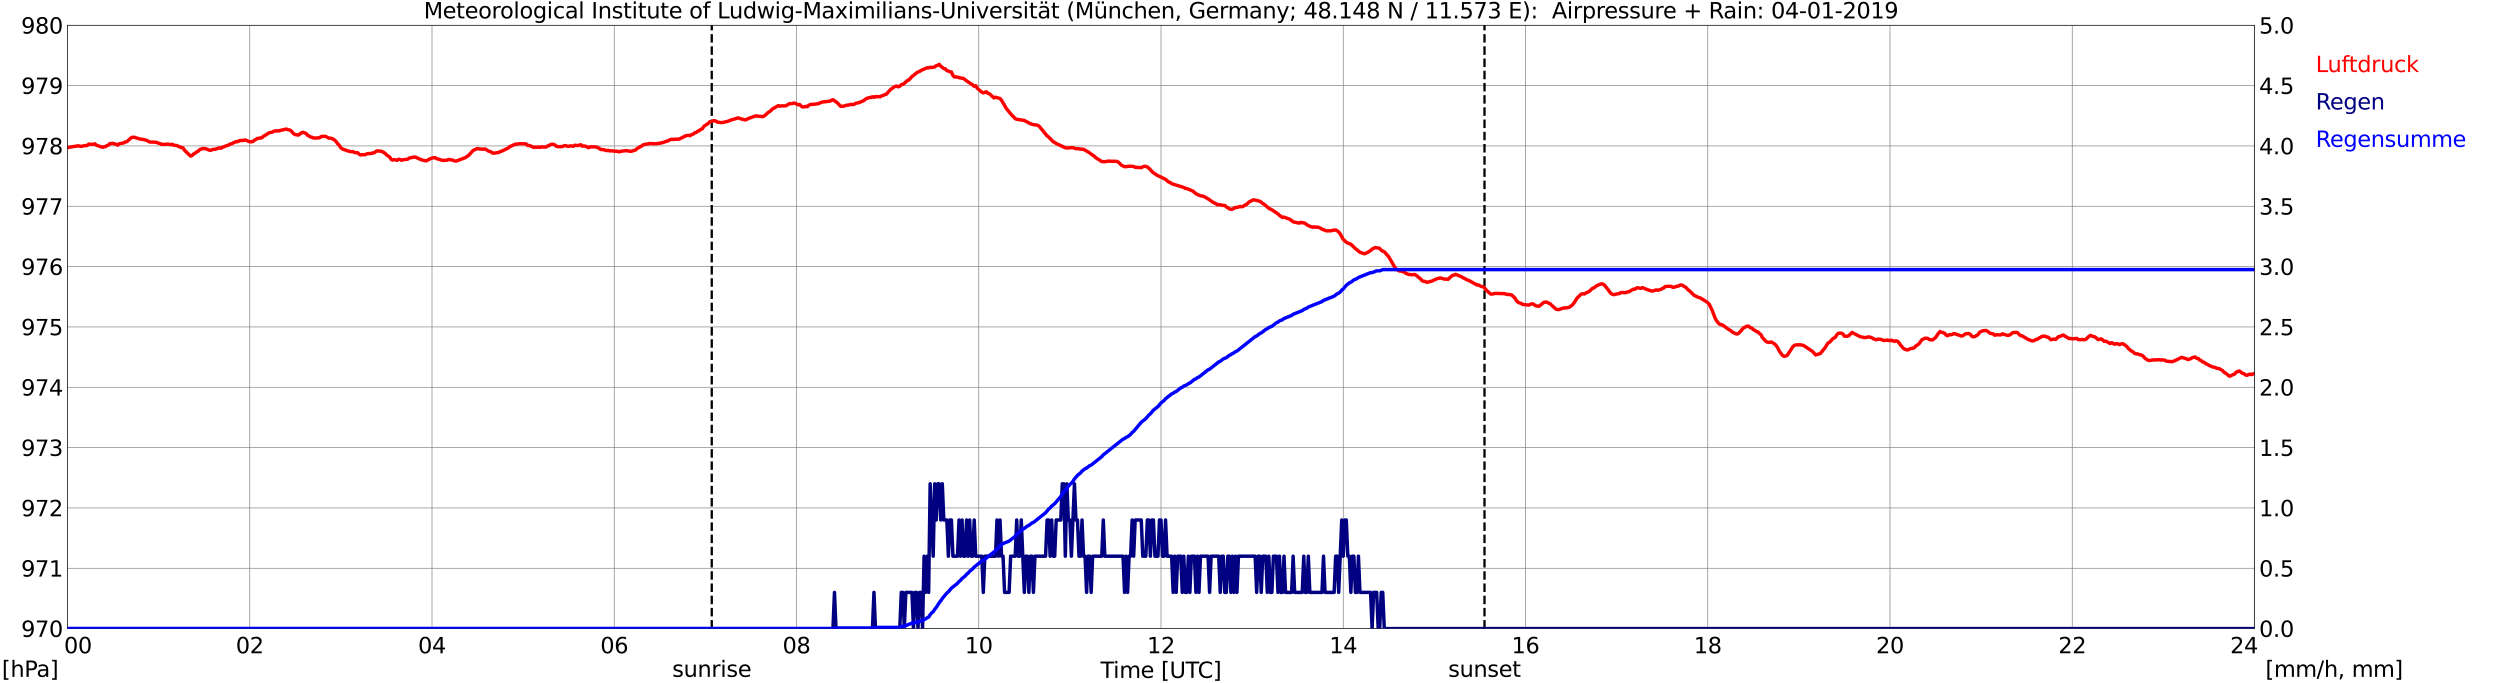 <?xml version="1.0" encoding="utf-8" standalone="no"?>
<!DOCTYPE svg PUBLIC "-//W3C//DTD SVG 1.1//EN"
  "http://www.w3.org/Graphics/SVG/1.1/DTD/svg11.dtd">
<svg xmlns:xlink="http://www.w3.org/1999/xlink" width="1085.4pt" height="296.64pt" viewBox="0 0 1085.4 296.64" xmlns="http://www.w3.org/2000/svg" version="1.1">
 <defs>
  <style type="text/css">*{stroke-linejoin: round; stroke-linecap: butt}</style>
 </defs>
 <g id="figure_1">
  <g id="patch_1">
   <path d="M 0 296.64 
L 1085.4 296.64 
L 1085.4 0 
L 0 0 
z
" style="fill: #ffffff"/>
  </g>
  <g id="axes_1">
   <g id="patch_2">
    <path d="M 29.306 272.909 
L 978.814 272.909 
L 978.814 10.976 
L 29.306 10.976 
z
" style="fill: #ffffff"/>
   </g>
   <g id="patch_3">
    <path d="M 978.814 272.909 
L 978.814 272.909 
L 978.814 10.976 
L 978.814 10.976 
z
" clip-path="url(#peee759bcba)" style="fill: #d3d3d3; opacity: 0.25; stroke: #d3d3d3; stroke-linejoin: miter"/>
   </g>
   <g id="matplotlib.axis_1">
    <g id="xtick_1">
     <g id="line2d_1">
      <path d="M 29.306 272.909 
L 29.306 10.976 
" clip-path="url(#peee759bcba)" style="fill: none; stroke: #808080; stroke-width: 0.3; stroke-linecap: square"/>
     </g>
     <g id="line2d_2"/>
     <g id="text_1">
      <!--    00 -->
      <g transform="translate(18.733 283.627) scale(0.095 -0.095)">
       <defs>
        <path id="DejaVuSans-20" transform="scale(0.016)"/>
        <path id="DejaVuSans-30" d="M 2034 4250 
Q 1547 4250 1301 3770 
Q 1056 3291 1056 2328 
Q 1056 1369 1301 889 
Q 1547 409 2034 409 
Q 2525 409 2770 889 
Q 3016 1369 3016 2328 
Q 3016 3291 2770 3770 
Q 2525 4250 2034 4250 
z
M 2034 4750 
Q 2819 4750 3233 4129 
Q 3647 3509 3647 2328 
Q 3647 1150 3233 529 
Q 2819 -91 2034 -91 
Q 1250 -91 836 529 
Q 422 1150 422 2328 
Q 422 3509 836 4129 
Q 1250 4750 2034 4750 
z
" transform="scale(0.016)"/>
       </defs>
       <use xlink:href="#DejaVuSans-20"/>
       <use xlink:href="#DejaVuSans-20" transform="translate(31.787 0)"/>
       <use xlink:href="#DejaVuSans-20" transform="translate(63.574 0)"/>
       <use xlink:href="#DejaVuSans-30" transform="translate(95.361 0)"/>
       <use xlink:href="#DejaVuSans-30" transform="translate(158.984 0)"/>
      </g>
     </g>
    </g>
    <g id="xtick_2">
     <g id="line2d_3">
      <path d="M 108.431 272.909 
L 108.431 10.976 
" clip-path="url(#peee759bcba)" style="fill: none; stroke: #808080; stroke-width: 0.3; stroke-linecap: square"/>
     </g>
     <g id="line2d_4"/>
     <g id="text_2">
      <!-- 02 -->
      <g transform="translate(102.387 283.627) scale(0.095 -0.095)">
       <defs>
        <path id="DejaVuSans-32" d="M 1228 531 
L 3431 531 
L 3431 0 
L 469 0 
L 469 531 
Q 828 903 1448 1529 
Q 2069 2156 2228 2338 
Q 2531 2678 2651 2914 
Q 2772 3150 2772 3378 
Q 2772 3750 2511 3984 
Q 2250 4219 1831 4219 
Q 1534 4219 1204 4116 
Q 875 4013 500 3803 
L 500 4441 
Q 881 4594 1212 4672 
Q 1544 4750 1819 4750 
Q 2544 4750 2975 4387 
Q 3406 4025 3406 3419 
Q 3406 3131 3298 2873 
Q 3191 2616 2906 2266 
Q 2828 2175 2409 1742 
Q 1991 1309 1228 531 
z
" transform="scale(0.016)"/>
       </defs>
       <use xlink:href="#DejaVuSans-30"/>
       <use xlink:href="#DejaVuSans-32" transform="translate(63.623 0)"/>
      </g>
     </g>
    </g>
    <g id="xtick_3">
     <g id="line2d_5">
      <path d="M 187.557 272.909 
L 187.557 10.976 
" clip-path="url(#peee759bcba)" style="fill: none; stroke: #808080; stroke-width: 0.3; stroke-linecap: square"/>
     </g>
     <g id="line2d_6"/>
     <g id="text_3">
      <!-- 04 -->
      <g transform="translate(181.513 283.627) scale(0.095 -0.095)">
       <defs>
        <path id="DejaVuSans-34" d="M 2419 4116 
L 825 1625 
L 2419 1625 
L 2419 4116 
z
M 2253 4666 
L 3047 4666 
L 3047 1625 
L 3713 1625 
L 3713 1100 
L 3047 1100 
L 3047 0 
L 2419 0 
L 2419 1100 
L 313 1100 
L 313 1709 
L 2253 4666 
z
" transform="scale(0.016)"/>
       </defs>
       <use xlink:href="#DejaVuSans-30"/>
       <use xlink:href="#DejaVuSans-34" transform="translate(63.623 0)"/>
      </g>
     </g>
    </g>
    <g id="xtick_4">
     <g id="line2d_7">
      <path d="M 266.683 272.909 
L 266.683 10.976 
" clip-path="url(#peee759bcba)" style="fill: none; stroke: #808080; stroke-width: 0.3; stroke-linecap: square"/>
     </g>
     <g id="line2d_8"/>
     <g id="text_4">
      <!-- 06 -->
      <g transform="translate(260.638 283.627) scale(0.095 -0.095)">
       <defs>
        <path id="DejaVuSans-36" d="M 2113 2584 
Q 1688 2584 1439 2293 
Q 1191 2003 1191 1497 
Q 1191 994 1439 701 
Q 1688 409 2113 409 
Q 2538 409 2786 701 
Q 3034 994 3034 1497 
Q 3034 2003 2786 2293 
Q 2538 2584 2113 2584 
z
M 3366 4563 
L 3366 3988 
Q 3128 4100 2886 4159 
Q 2644 4219 2406 4219 
Q 1781 4219 1451 3797 
Q 1122 3375 1075 2522 
Q 1259 2794 1537 2939 
Q 1816 3084 2150 3084 
Q 2853 3084 3261 2657 
Q 3669 2231 3669 1497 
Q 3669 778 3244 343 
Q 2819 -91 2113 -91 
Q 1303 -91 875 529 
Q 447 1150 447 2328 
Q 447 3434 972 4092 
Q 1497 4750 2381 4750 
Q 2619 4750 2861 4703 
Q 3103 4656 3366 4563 
z
" transform="scale(0.016)"/>
       </defs>
       <use xlink:href="#DejaVuSans-30"/>
       <use xlink:href="#DejaVuSans-36" transform="translate(63.623 0)"/>
      </g>
     </g>
    </g>
    <g id="xtick_5">
     <g id="line2d_9">
      <path d="M 345.808 272.909 
L 345.808 10.976 
" clip-path="url(#peee759bcba)" style="fill: none; stroke: #808080; stroke-width: 0.3; stroke-linecap: square"/>
     </g>
     <g id="line2d_10"/>
     <g id="text_5">
      <!-- 08 -->
      <g transform="translate(339.764 283.627) scale(0.095 -0.095)">
       <defs>
        <path id="DejaVuSans-38" d="M 2034 2216 
Q 1584 2216 1326 1975 
Q 1069 1734 1069 1313 
Q 1069 891 1326 650 
Q 1584 409 2034 409 
Q 2484 409 2743 651 
Q 3003 894 3003 1313 
Q 3003 1734 2745 1975 
Q 2488 2216 2034 2216 
z
M 1403 2484 
Q 997 2584 770 2862 
Q 544 3141 544 3541 
Q 544 4100 942 4425 
Q 1341 4750 2034 4750 
Q 2731 4750 3128 4425 
Q 3525 4100 3525 3541 
Q 3525 3141 3298 2862 
Q 3072 2584 2669 2484 
Q 3125 2378 3379 2068 
Q 3634 1759 3634 1313 
Q 3634 634 3220 271 
Q 2806 -91 2034 -91 
Q 1263 -91 848 271 
Q 434 634 434 1313 
Q 434 1759 690 2068 
Q 947 2378 1403 2484 
z
M 1172 3481 
Q 1172 3119 1398 2916 
Q 1625 2713 2034 2713 
Q 2441 2713 2670 2916 
Q 2900 3119 2900 3481 
Q 2900 3844 2670 4047 
Q 2441 4250 2034 4250 
Q 1625 4250 1398 4047 
Q 1172 3844 1172 3481 
z
" transform="scale(0.016)"/>
       </defs>
       <use xlink:href="#DejaVuSans-30"/>
       <use xlink:href="#DejaVuSans-38" transform="translate(63.623 0)"/>
      </g>
     </g>
    </g>
    <g id="xtick_6">
     <g id="line2d_11">
      <path d="M 424.934 272.909 
L 424.934 10.976 
" clip-path="url(#peee759bcba)" style="fill: none; stroke: #808080; stroke-width: 0.3; stroke-linecap: square"/>
     </g>
     <g id="line2d_12"/>
     <g id="text_6">
      <!-- 10 -->
      <g transform="translate(418.89 283.627) scale(0.095 -0.095)">
       <defs>
        <path id="DejaVuSans-31" d="M 794 531 
L 1825 531 
L 1825 4091 
L 703 3866 
L 703 4441 
L 1819 4666 
L 2450 4666 
L 2450 531 
L 3481 531 
L 3481 0 
L 794 0 
L 794 531 
z
" transform="scale(0.016)"/>
       </defs>
       <use xlink:href="#DejaVuSans-31"/>
       <use xlink:href="#DejaVuSans-30" transform="translate(63.623 0)"/>
      </g>
     </g>
    </g>
    <g id="xtick_7">
     <g id="line2d_13">
      <path d="M 504.06 272.909 
L 504.06 10.976 
" clip-path="url(#peee759bcba)" style="fill: none; stroke: #808080; stroke-width: 0.3; stroke-linecap: square"/>
     </g>
     <g id="line2d_14"/>
     <g id="text_7">
      <!-- 12 -->
      <g transform="translate(498.015 283.627) scale(0.095 -0.095)">
       <use xlink:href="#DejaVuSans-31"/>
       <use xlink:href="#DejaVuSans-32" transform="translate(63.623 0)"/>
      </g>
     </g>
    </g>
    <g id="xtick_8">
     <g id="line2d_15">
      <path d="M 583.185 272.909 
L 583.185 10.976 
" clip-path="url(#peee759bcba)" style="fill: none; stroke: #808080; stroke-width: 0.3; stroke-linecap: square"/>
     </g>
     <g id="line2d_16"/>
     <g id="text_8">
      <!-- 14 -->
      <g transform="translate(577.141 283.627) scale(0.095 -0.095)">
       <use xlink:href="#DejaVuSans-31"/>
       <use xlink:href="#DejaVuSans-34" transform="translate(63.623 0)"/>
      </g>
     </g>
    </g>
    <g id="xtick_9">
     <g id="line2d_17">
      <path d="M 662.311 272.909 
L 662.311 10.976 
" clip-path="url(#peee759bcba)" style="fill: none; stroke: #808080; stroke-width: 0.3; stroke-linecap: square"/>
     </g>
     <g id="line2d_18"/>
     <g id="text_9">
      <!-- 16 -->
      <g transform="translate(656.267 283.627) scale(0.095 -0.095)">
       <use xlink:href="#DejaVuSans-31"/>
       <use xlink:href="#DejaVuSans-36" transform="translate(63.623 0)"/>
      </g>
     </g>
    </g>
    <g id="xtick_10">
     <g id="line2d_19">
      <path d="M 741.437 272.909 
L 741.437 10.976 
" clip-path="url(#peee759bcba)" style="fill: none; stroke: #808080; stroke-width: 0.3; stroke-linecap: square"/>
     </g>
     <g id="line2d_20"/>
     <g id="text_10">
      <!-- 18 -->
      <g transform="translate(735.392 283.627) scale(0.095 -0.095)">
       <use xlink:href="#DejaVuSans-31"/>
       <use xlink:href="#DejaVuSans-38" transform="translate(63.623 0)"/>
      </g>
     </g>
    </g>
    <g id="xtick_11">
     <g id="line2d_21">
      <path d="M 820.562 272.909 
L 820.562 10.976 
" clip-path="url(#peee759bcba)" style="fill: none; stroke: #808080; stroke-width: 0.3; stroke-linecap: square"/>
     </g>
     <g id="line2d_22"/>
     <g id="text_11">
      <!-- 20 -->
      <g transform="translate(814.518 283.627) scale(0.095 -0.095)">
       <use xlink:href="#DejaVuSans-32"/>
       <use xlink:href="#DejaVuSans-30" transform="translate(63.623 0)"/>
      </g>
     </g>
    </g>
    <g id="xtick_12">
     <g id="line2d_23">
      <path d="M 899.688 272.909 
L 899.688 10.976 
" clip-path="url(#peee759bcba)" style="fill: none; stroke: #808080; stroke-width: 0.3; stroke-linecap: square"/>
     </g>
     <g id="line2d_24"/>
     <g id="text_12">
      <!-- 22 -->
      <g transform="translate(893.644 283.627) scale(0.095 -0.095)">
       <use xlink:href="#DejaVuSans-32"/>
       <use xlink:href="#DejaVuSans-32" transform="translate(63.623 0)"/>
      </g>
     </g>
    </g>
    <g id="xtick_13">
     <g id="line2d_25">
      <path d="M 978.814 272.909 
L 978.814 10.976 
" clip-path="url(#peee759bcba)" style="fill: none; stroke: #808080; stroke-width: 0.3; stroke-linecap: square"/>
     </g>
     <g id="line2d_26"/>
     <g id="text_13">
      <!-- 24    -->
      <g transform="translate(968.241 283.627) scale(0.095 -0.095)">
       <use xlink:href="#DejaVuSans-32"/>
       <use xlink:href="#DejaVuSans-34" transform="translate(63.623 0)"/>
       <use xlink:href="#DejaVuSans-20" transform="translate(127.246 0)"/>
       <use xlink:href="#DejaVuSans-20" transform="translate(159.033 0)"/>
       <use xlink:href="#DejaVuSans-20" transform="translate(190.82 0)"/>
      </g>
     </g>
    </g>
    <g id="text_14">
     <!-- Time [UTC] -->
     <g transform="translate(477.806 294.322) scale(0.095 -0.095)">
      <defs>
       <path id="DejaVuSans-54" d="M -19 4666 
L 3928 4666 
L 3928 4134 
L 2272 4134 
L 2272 0 
L 1638 0 
L 1638 4134 
L -19 4134 
L -19 4666 
z
" transform="scale(0.016)"/>
       <path id="DejaVuSans-69" d="M 603 3500 
L 1178 3500 
L 1178 0 
L 603 0 
L 603 3500 
z
M 603 4863 
L 1178 4863 
L 1178 4134 
L 603 4134 
L 603 4863 
z
" transform="scale(0.016)"/>
       <path id="DejaVuSans-6d" d="M 3328 2828 
Q 3544 3216 3844 3400 
Q 4144 3584 4550 3584 
Q 5097 3584 5394 3201 
Q 5691 2819 5691 2113 
L 5691 0 
L 5113 0 
L 5113 2094 
Q 5113 2597 4934 2840 
Q 4756 3084 4391 3084 
Q 3944 3084 3684 2787 
Q 3425 2491 3425 1978 
L 3425 0 
L 2847 0 
L 2847 2094 
Q 2847 2600 2669 2842 
Q 2491 3084 2119 3084 
Q 1678 3084 1418 2786 
Q 1159 2488 1159 1978 
L 1159 0 
L 581 0 
L 581 3500 
L 1159 3500 
L 1159 2956 
Q 1356 3278 1631 3431 
Q 1906 3584 2284 3584 
Q 2666 3584 2933 3390 
Q 3200 3197 3328 2828 
z
" transform="scale(0.016)"/>
       <path id="DejaVuSans-65" d="M 3597 1894 
L 3597 1613 
L 953 1613 
Q 991 1019 1311 708 
Q 1631 397 2203 397 
Q 2534 397 2845 478 
Q 3156 559 3463 722 
L 3463 178 
Q 3153 47 2828 -22 
Q 2503 -91 2169 -91 
Q 1331 -91 842 396 
Q 353 884 353 1716 
Q 353 2575 817 3079 
Q 1281 3584 2069 3584 
Q 2775 3584 3186 3129 
Q 3597 2675 3597 1894 
z
M 3022 2063 
Q 3016 2534 2758 2815 
Q 2500 3097 2075 3097 
Q 1594 3097 1305 2825 
Q 1016 2553 972 2059 
L 3022 2063 
z
" transform="scale(0.016)"/>
       <path id="DejaVuSans-5b" d="M 550 4863 
L 1875 4863 
L 1875 4416 
L 1125 4416 
L 1125 -397 
L 1875 -397 
L 1875 -844 
L 550 -844 
L 550 4863 
z
" transform="scale(0.016)"/>
       <path id="DejaVuSans-55" d="M 556 4666 
L 1191 4666 
L 1191 1831 
Q 1191 1081 1462 751 
Q 1734 422 2344 422 
Q 2950 422 3222 751 
Q 3494 1081 3494 1831 
L 3494 4666 
L 4128 4666 
L 4128 1753 
Q 4128 841 3676 375 
Q 3225 -91 2344 -91 
Q 1459 -91 1007 375 
Q 556 841 556 1753 
L 556 4666 
z
" transform="scale(0.016)"/>
       <path id="DejaVuSans-43" d="M 4122 4306 
L 4122 3641 
Q 3803 3938 3442 4084 
Q 3081 4231 2675 4231 
Q 1875 4231 1450 3742 
Q 1025 3253 1025 2328 
Q 1025 1406 1450 917 
Q 1875 428 2675 428 
Q 3081 428 3442 575 
Q 3803 722 4122 1019 
L 4122 359 
Q 3791 134 3420 21 
Q 3050 -91 2638 -91 
Q 1578 -91 968 557 
Q 359 1206 359 2328 
Q 359 3453 968 4101 
Q 1578 4750 2638 4750 
Q 3056 4750 3426 4639 
Q 3797 4528 4122 4306 
z
" transform="scale(0.016)"/>
       <path id="DejaVuSans-5d" d="M 1947 4863 
L 1947 -844 
L 622 -844 
L 622 -397 
L 1369 -397 
L 1369 4416 
L 622 4416 
L 622 4863 
L 1947 4863 
z
" transform="scale(0.016)"/>
      </defs>
      <use xlink:href="#DejaVuSans-54"/>
      <use xlink:href="#DejaVuSans-69" transform="translate(57.959 0)"/>
      <use xlink:href="#DejaVuSans-6d" transform="translate(85.742 0)"/>
      <use xlink:href="#DejaVuSans-65" transform="translate(183.154 0)"/>
      <use xlink:href="#DejaVuSans-20" transform="translate(244.678 0)"/>
      <use xlink:href="#DejaVuSans-5b" transform="translate(276.465 0)"/>
      <use xlink:href="#DejaVuSans-55" transform="translate(315.479 0)"/>
      <use xlink:href="#DejaVuSans-54" transform="translate(388.672 0)"/>
      <use xlink:href="#DejaVuSans-43" transform="translate(443.881 0)"/>
      <use xlink:href="#DejaVuSans-5d" transform="translate(513.705 0)"/>
     </g>
    </g>
   </g>
   <g id="matplotlib.axis_2">
    <g id="ytick_1">
     <g id="line2d_27">
      <path d="M 29.306 272.909 
L 978.814 272.909 
" clip-path="url(#peee759bcba)" style="fill: none; stroke: #808080; stroke-width: 0.3; stroke-linecap: square"/>
     </g>
     <g id="line2d_28"/>
     <g id="text_15">
      <!-- 970 -->
      <g transform="translate(9.173 276.518) scale(0.095 -0.095)">
       <defs>
        <path id="DejaVuSans-39" d="M 703 97 
L 703 672 
Q 941 559 1184 500 
Q 1428 441 1663 441 
Q 2288 441 2617 861 
Q 2947 1281 2994 2138 
Q 2813 1869 2534 1725 
Q 2256 1581 1919 1581 
Q 1219 1581 811 2004 
Q 403 2428 403 3163 
Q 403 3881 828 4315 
Q 1253 4750 1959 4750 
Q 2769 4750 3195 4129 
Q 3622 3509 3622 2328 
Q 3622 1225 3098 567 
Q 2575 -91 1691 -91 
Q 1453 -91 1209 -44 
Q 966 3 703 97 
z
M 1959 2075 
Q 2384 2075 2632 2365 
Q 2881 2656 2881 3163 
Q 2881 3666 2632 3958 
Q 2384 4250 1959 4250 
Q 1534 4250 1286 3958 
Q 1038 3666 1038 3163 
Q 1038 2656 1286 2365 
Q 1534 2075 1959 2075 
z
" transform="scale(0.016)"/>
        <path id="DejaVuSans-37" d="M 525 4666 
L 3525 4666 
L 3525 4397 
L 1831 0 
L 1172 0 
L 2766 4134 
L 525 4134 
L 525 4666 
z
" transform="scale(0.016)"/>
       </defs>
       <use xlink:href="#DejaVuSans-39"/>
       <use xlink:href="#DejaVuSans-37" transform="translate(63.623 0)"/>
       <use xlink:href="#DejaVuSans-30" transform="translate(127.246 0)"/>
      </g>
     </g>
    </g>
    <g id="ytick_2">
     <g id="line2d_29">
      <path d="M 29.306 246.715 
L 978.814 246.715 
" clip-path="url(#peee759bcba)" style="fill: none; stroke: #808080; stroke-width: 0.3; stroke-linecap: square"/>
     </g>
     <g id="line2d_30"/>
     <g id="text_16">
      <!-- 971 -->
      <g transform="translate(9.173 250.325) scale(0.095 -0.095)">
       <use xlink:href="#DejaVuSans-39"/>
       <use xlink:href="#DejaVuSans-37" transform="translate(63.623 0)"/>
       <use xlink:href="#DejaVuSans-31" transform="translate(127.246 0)"/>
      </g>
     </g>
    </g>
    <g id="ytick_3">
     <g id="line2d_31">
      <path d="M 29.306 220.522 
L 978.814 220.522 
" clip-path="url(#peee759bcba)" style="fill: none; stroke: #808080; stroke-width: 0.3; stroke-linecap: square"/>
     </g>
     <g id="line2d_32"/>
     <g id="text_17">
      <!-- 972 -->
      <g transform="translate(9.173 224.131) scale(0.095 -0.095)">
       <use xlink:href="#DejaVuSans-39"/>
       <use xlink:href="#DejaVuSans-37" transform="translate(63.623 0)"/>
       <use xlink:href="#DejaVuSans-32" transform="translate(127.246 0)"/>
      </g>
     </g>
    </g>
    <g id="ytick_4">
     <g id="line2d_33">
      <path d="M 29.306 194.329 
L 978.814 194.329 
" clip-path="url(#peee759bcba)" style="fill: none; stroke: #808080; stroke-width: 0.3; stroke-linecap: square"/>
     </g>
     <g id="line2d_34"/>
     <g id="text_18">
      <!-- 973 -->
      <g transform="translate(9.173 197.938) scale(0.095 -0.095)">
       <defs>
        <path id="DejaVuSans-33" d="M 2597 2516 
Q 3050 2419 3304 2112 
Q 3559 1806 3559 1356 
Q 3559 666 3084 287 
Q 2609 -91 1734 -91 
Q 1441 -91 1130 -33 
Q 819 25 488 141 
L 488 750 
Q 750 597 1062 519 
Q 1375 441 1716 441 
Q 2309 441 2620 675 
Q 2931 909 2931 1356 
Q 2931 1769 2642 2001 
Q 2353 2234 1838 2234 
L 1294 2234 
L 1294 2753 
L 1863 2753 
Q 2328 2753 2575 2939 
Q 2822 3125 2822 3475 
Q 2822 3834 2567 4026 
Q 2313 4219 1838 4219 
Q 1578 4219 1281 4162 
Q 984 4106 628 3988 
L 628 4550 
Q 988 4650 1302 4700 
Q 1616 4750 1894 4750 
Q 2613 4750 3031 4423 
Q 3450 4097 3450 3541 
Q 3450 3153 3228 2886 
Q 3006 2619 2597 2516 
z
" transform="scale(0.016)"/>
       </defs>
       <use xlink:href="#DejaVuSans-39"/>
       <use xlink:href="#DejaVuSans-37" transform="translate(63.623 0)"/>
       <use xlink:href="#DejaVuSans-33" transform="translate(127.246 0)"/>
      </g>
     </g>
    </g>
    <g id="ytick_5">
     <g id="line2d_35">
      <path d="M 29.306 168.136 
L 978.814 168.136 
" clip-path="url(#peee759bcba)" style="fill: none; stroke: #808080; stroke-width: 0.3; stroke-linecap: square"/>
     </g>
     <g id="line2d_36"/>
     <g id="text_19">
      <!-- 974 -->
      <g transform="translate(9.173 171.745) scale(0.095 -0.095)">
       <use xlink:href="#DejaVuSans-39"/>
       <use xlink:href="#DejaVuSans-37" transform="translate(63.623 0)"/>
       <use xlink:href="#DejaVuSans-34" transform="translate(127.246 0)"/>
      </g>
     </g>
    </g>
    <g id="ytick_6">
     <g id="line2d_37">
      <path d="M 29.306 141.942 
L 978.814 141.942 
" clip-path="url(#peee759bcba)" style="fill: none; stroke: #808080; stroke-width: 0.3; stroke-linecap: square"/>
     </g>
     <g id="line2d_38"/>
     <g id="text_20">
      <!-- 975 -->
      <g transform="translate(9.173 145.551) scale(0.095 -0.095)">
       <defs>
        <path id="DejaVuSans-35" d="M 691 4666 
L 3169 4666 
L 3169 4134 
L 1269 4134 
L 1269 2991 
Q 1406 3038 1543 3061 
Q 1681 3084 1819 3084 
Q 2600 3084 3056 2656 
Q 3513 2228 3513 1497 
Q 3513 744 3044 326 
Q 2575 -91 1722 -91 
Q 1428 -91 1123 -41 
Q 819 9 494 109 
L 494 744 
Q 775 591 1075 516 
Q 1375 441 1709 441 
Q 2250 441 2565 725 
Q 2881 1009 2881 1497 
Q 2881 1984 2565 2268 
Q 2250 2553 1709 2553 
Q 1456 2553 1204 2497 
Q 953 2441 691 2322 
L 691 4666 
z
" transform="scale(0.016)"/>
       </defs>
       <use xlink:href="#DejaVuSans-39"/>
       <use xlink:href="#DejaVuSans-37" transform="translate(63.623 0)"/>
       <use xlink:href="#DejaVuSans-35" transform="translate(127.246 0)"/>
      </g>
     </g>
    </g>
    <g id="ytick_7">
     <g id="line2d_39">
      <path d="M 29.306 115.749 
L 978.814 115.749 
" clip-path="url(#peee759bcba)" style="fill: none; stroke: #808080; stroke-width: 0.3; stroke-linecap: square"/>
     </g>
     <g id="line2d_40"/>
     <g id="text_21">
      <!-- 976 -->
      <g transform="translate(9.173 119.358) scale(0.095 -0.095)">
       <use xlink:href="#DejaVuSans-39"/>
       <use xlink:href="#DejaVuSans-37" transform="translate(63.623 0)"/>
       <use xlink:href="#DejaVuSans-36" transform="translate(127.246 0)"/>
      </g>
     </g>
    </g>
    <g id="ytick_8">
     <g id="line2d_41">
      <path d="M 29.306 89.556 
L 978.814 89.556 
" clip-path="url(#peee759bcba)" style="fill: none; stroke: #808080; stroke-width: 0.3; stroke-linecap: square"/>
     </g>
     <g id="line2d_42"/>
     <g id="text_22">
      <!-- 977 -->
      <g transform="translate(9.173 93.165) scale(0.095 -0.095)">
       <use xlink:href="#DejaVuSans-39"/>
       <use xlink:href="#DejaVuSans-37" transform="translate(63.623 0)"/>
       <use xlink:href="#DejaVuSans-37" transform="translate(127.246 0)"/>
      </g>
     </g>
    </g>
    <g id="ytick_9">
     <g id="line2d_43">
      <path d="M 29.306 63.362 
L 978.814 63.362 
" clip-path="url(#peee759bcba)" style="fill: none; stroke: #808080; stroke-width: 0.3; stroke-linecap: square"/>
     </g>
     <g id="line2d_44"/>
     <g id="text_23">
      <!-- 978 -->
      <g transform="translate(9.173 66.972) scale(0.095 -0.095)">
       <use xlink:href="#DejaVuSans-39"/>
       <use xlink:href="#DejaVuSans-37" transform="translate(63.623 0)"/>
       <use xlink:href="#DejaVuSans-38" transform="translate(127.246 0)"/>
      </g>
     </g>
    </g>
    <g id="ytick_10">
     <g id="line2d_45">
      <path d="M 29.306 37.169 
L 978.814 37.169 
" clip-path="url(#peee759bcba)" style="fill: none; stroke: #808080; stroke-width: 0.3; stroke-linecap: square"/>
     </g>
     <g id="line2d_46"/>
     <g id="text_24">
      <!-- 979 -->
      <g transform="translate(9.173 40.778) scale(0.095 -0.095)">
       <use xlink:href="#DejaVuSans-39"/>
       <use xlink:href="#DejaVuSans-37" transform="translate(63.623 0)"/>
       <use xlink:href="#DejaVuSans-39" transform="translate(127.246 0)"/>
      </g>
     </g>
    </g>
    <g id="ytick_11">
     <g id="line2d_47">
      <path d="M 29.306 10.976 
L 978.814 10.976 
" clip-path="url(#peee759bcba)" style="fill: none; stroke: #808080; stroke-width: 0.3; stroke-linecap: square"/>
     </g>
     <g id="line2d_48"/>
     <g id="text_25">
      <!-- 980 -->
      <g transform="translate(9.173 14.585) scale(0.095 -0.095)">
       <use xlink:href="#DejaVuSans-39"/>
       <use xlink:href="#DejaVuSans-38" transform="translate(63.623 0)"/>
       <use xlink:href="#DejaVuSans-30" transform="translate(127.246 0)"/>
      </g>
     </g>
    </g>
   </g>
   <g id="line2d_49">
    <path d="M 309.015 272.909 
L 309.015 10.976 
" clip-path="url(#peee759bcba)" style="fill: none; stroke-dasharray: 3.7,1.6; stroke-dashoffset: 0; stroke: #000000"/>
   </g>
   <g id="line2d_50">
    <path d="M 644.508 272.909 
L 644.508 10.976 
" clip-path="url(#peee759bcba)" style="fill: none; stroke-dasharray: 3.7,1.6; stroke-dashoffset: 0; stroke: #000000"/>
   </g>
   <g id="line2d_51">
    <path d="M 29.306 64.061 
L 33.921 63.31 
L 35.24 63.572 
L 36.559 63.258 
L 37.878 63.153 
L 38.537 62.577 
L 40.515 62.681 
L 41.175 62.419 
L 41.834 63.048 
L 44.472 63.939 
L 45.131 63.729 
L 45.79 63.677 
L 46.45 63.205 
L 47.109 62.943 
L 47.768 62.315 
L 48.428 62.367 
L 49.087 62.21 
L 49.747 62.524 
L 50.406 62.629 
L 51.065 62.996 
L 51.725 62.472 
L 53.043 62.157 
L 53.703 62.053 
L 54.362 61.634 
L 55.022 61.529 
L 56.34 60.376 
L 57 59.748 
L 57.659 59.59 
L 58.319 59.59 
L 60.956 60.429 
L 61.615 60.429 
L 63.594 60.9 
L 64.912 61.634 
L 67.55 61.738 
L 68.209 61.895 
L 68.869 62.21 
L 69.528 62.367 
L 70.187 62.681 
L 71.506 62.681 
L 72.825 62.577 
L 73.484 62.629 
L 74.144 62.838 
L 74.803 62.629 
L 75.462 63.048 
L 76.781 63.205 
L 78.759 64.096 
L 79.419 64.148 
L 80.078 65.196 
L 82.716 67.763 
L 83.375 67.553 
L 84.034 66.872 
L 84.694 66.506 
L 85.353 65.982 
L 86.013 65.667 
L 86.672 64.986 
L 87.991 64.462 
L 89.309 64.567 
L 90.628 65.091 
L 91.288 65.301 
L 92.606 64.829 
L 93.266 64.829 
L 94.584 64.41 
L 95.244 64.2 
L 95.903 64.358 
L 96.563 63.939 
L 99.2 62.996 
L 99.86 62.577 
L 100.519 62.419 
L 102.497 61.476 
L 103.156 61.529 
L 103.816 61.11 
L 105.135 60.953 
L 105.794 61.005 
L 106.453 60.743 
L 108.431 61.581 
L 109.75 61.476 
L 110.41 60.953 
L 111.728 60.114 
L 113.707 59.8 
L 114.366 59.171 
L 115.685 58.438 
L 116.344 57.914 
L 117.003 57.6 
L 118.322 57.338 
L 118.982 56.919 
L 120.3 56.814 
L 120.96 56.814 
L 124.257 56.028 
L 124.916 56.29 
L 125.575 56.395 
L 126.235 56.657 
L 127.553 58.124 
L 128.213 58.438 
L 129.532 58.648 
L 130.85 57.705 
L 131.51 57.39 
L 132.169 57.705 
L 132.829 57.862 
L 133.488 58.7 
L 134.147 59.014 
L 134.807 59.486 
L 135.466 59.59 
L 136.125 59.905 
L 137.444 59.905 
L 138.763 59.8 
L 139.422 59.276 
L 140.082 59.171 
L 141.4 59.224 
L 142.719 59.957 
L 143.379 59.957 
L 144.038 60.114 
L 144.697 60.429 
L 145.357 60.9 
L 146.016 61.581 
L 146.676 62.472 
L 147.335 63.153 
L 147.994 64.2 
L 148.654 64.672 
L 151.291 65.615 
L 152.61 65.877 
L 153.269 65.824 
L 153.929 66.244 
L 155.247 66.296 
L 155.907 66.925 
L 156.566 67.291 
L 157.226 67.134 
L 158.544 67.187 
L 159.204 66.82 
L 159.863 66.663 
L 160.523 66.715 
L 162.501 66.296 
L 163.16 65.772 
L 163.819 65.51 
L 165.138 65.615 
L 165.798 65.772 
L 166.457 66.086 
L 167.116 66.558 
L 168.435 67.71 
L 169.094 68.025 
L 169.754 69.125 
L 170.413 69.492 
L 171.073 69.282 
L 172.391 69.596 
L 173.051 69.125 
L 173.71 69.23 
L 174.37 69.596 
L 175.029 69.334 
L 177.007 69.125 
L 177.666 68.653 
L 178.326 68.444 
L 178.985 68.391 
L 179.645 68.182 
L 180.304 68.182 
L 182.941 69.387 
L 184.92 69.858 
L 185.579 69.596 
L 186.898 68.863 
L 187.557 68.601 
L 188.876 68.444 
L 189.535 68.863 
L 191.513 69.439 
L 192.173 69.649 
L 194.151 69.544 
L 194.81 69.23 
L 196.129 69.439 
L 196.788 69.596 
L 197.448 69.911 
L 198.107 69.911 
L 202.063 68.444 
L 202.723 67.92 
L 203.382 67.553 
L 205.36 65.353 
L 207.339 64.462 
L 207.998 64.672 
L 209.976 64.777 
L 210.635 64.672 
L 211.954 65.51 
L 213.273 66.034 
L 213.932 66.453 
L 214.592 66.506 
L 216.57 66.139 
L 218.548 65.301 
L 219.867 64.62 
L 220.526 64.41 
L 221.186 63.729 
L 223.823 62.577 
L 224.482 62.577 
L 225.801 62.367 
L 227.12 62.472 
L 227.779 62.419 
L 228.439 62.524 
L 229.098 63.153 
L 229.757 63.153 
L 231.076 63.677 
L 231.736 64.043 
L 232.395 63.834 
L 233.054 63.991 
L 233.714 63.834 
L 234.373 63.991 
L 235.033 63.781 
L 237.011 63.886 
L 237.67 63.415 
L 238.329 63.205 
L 238.989 62.786 
L 239.648 62.629 
L 240.308 62.681 
L 240.967 62.996 
L 241.626 63.519 
L 242.286 63.677 
L 244.264 63.624 
L 244.923 63.258 
L 245.583 63.205 
L 246.242 63.467 
L 246.901 63.572 
L 247.561 63.31 
L 248.88 63.519 
L 249.539 63.048 
L 250.858 63.205 
L 252.176 62.838 
L 252.836 63.467 
L 253.495 63.362 
L 254.155 63.467 
L 254.814 63.729 
L 255.473 64.148 
L 256.133 63.781 
L 257.451 63.729 
L 258.77 63.834 
L 260.089 64.305 
L 260.748 64.882 
L 262.067 64.986 
L 263.386 65.405 
L 264.045 65.248 
L 264.705 65.51 
L 265.364 65.458 
L 266.683 65.615 
L 268.002 65.667 
L 268.661 65.929 
L 269.98 65.615 
L 271.958 65.405 
L 273.277 65.615 
L 273.936 65.72 
L 275.914 65.143 
L 276.573 64.515 
L 277.892 63.729 
L 278.552 63.415 
L 279.211 62.891 
L 280.53 62.524 
L 281.189 62.577 
L 281.849 62.315 
L 284.486 62.419 
L 285.145 62.419 
L 285.805 62.21 
L 286.464 62.262 
L 287.124 62 
L 287.783 61.895 
L 289.102 61.424 
L 289.761 61.267 
L 291.08 60.586 
L 291.739 60.481 
L 292.399 60.586 
L 293.058 60.429 
L 294.377 60.429 
L 295.036 60.324 
L 297.674 58.962 
L 298.992 58.752 
L 299.652 58.909 
L 300.311 58.386 
L 300.971 58.228 
L 301.63 57.652 
L 302.289 57.495 
L 302.949 56.971 
L 303.608 56.709 
L 304.267 56.133 
L 304.927 55.923 
L 305.586 54.876 
L 307.564 53.514 
L 308.224 52.833 
L 308.883 52.833 
L 309.543 52.518 
L 310.202 52.361 
L 310.861 52.623 
L 311.521 53.042 
L 313.499 53.252 
L 316.136 52.623 
L 317.455 52.047 
L 318.774 51.732 
L 320.093 51.261 
L 320.752 51.209 
L 321.411 51.523 
L 323.39 52.047 
L 324.049 51.942 
L 324.708 51.523 
L 327.346 50.58 
L 328.005 50.318 
L 329.983 50.528 
L 331.302 50.632 
L 332.621 49.689 
L 333.28 49.008 
L 334.599 48.118 
L 335.258 47.384 
L 337.896 45.865 
L 338.555 46.127 
L 339.215 45.97 
L 341.193 45.97 
L 342.512 45.132 
L 343.171 44.975 
L 343.83 45.027 
L 344.49 44.765 
L 345.149 44.817 
L 346.468 45.498 
L 347.127 45.341 
L 347.787 46.022 
L 348.446 46.441 
L 349.105 46.389 
L 349.765 46.179 
L 350.424 46.337 
L 351.083 45.76 
L 351.743 45.394 
L 353.062 45.289 
L 355.04 45.079 
L 357.018 44.294 
L 360.315 43.927 
L 360.974 43.508 
L 361.634 43.298 
L 362.952 44.189 
L 363.612 44.713 
L 364.93 46.127 
L 366.249 46.127 
L 367.568 45.656 
L 368.227 45.656 
L 369.546 45.289 
L 370.206 45.446 
L 370.865 45.289 
L 371.524 44.817 
L 372.843 44.608 
L 374.821 43.77 
L 376.14 42.774 
L 377.459 42.355 
L 378.118 42.355 
L 378.777 41.989 
L 379.437 42.25 
L 380.096 41.884 
L 380.756 42.041 
L 381.415 41.884 
L 382.074 42.041 
L 382.734 41.622 
L 383.393 41.465 
L 384.053 41.098 
L 384.712 40.993 
L 386.69 38.793 
L 388.668 37.483 
L 389.328 37.379 
L 389.987 37.693 
L 390.646 37.431 
L 391.306 36.75 
L 391.965 36.593 
L 392.624 36.174 
L 393.943 34.969 
L 394.603 34.707 
L 395.921 33.24 
L 397.24 32.245 
L 397.899 31.668 
L 398.559 31.249 
L 399.218 31.04 
L 399.878 30.568 
L 402.515 29.416 
L 403.175 29.468 
L 403.834 29.206 
L 404.493 29.311 
L 405.812 29.049 
L 406.471 28.525 
L 407.131 28.368 
L 407.79 27.949 
L 408.45 28.735 
L 409.768 29.782 
L 410.428 29.887 
L 411.087 30.673 
L 411.746 30.83 
L 412.406 31.145 
L 413.065 31.249 
L 413.725 32.769 
L 414.384 33.397 
L 415.703 33.45 
L 416.362 33.711 
L 418.34 34.078 
L 419.659 35.126 
L 422.297 36.855 
L 422.956 37.483 
L 423.615 37.221 
L 424.275 38.269 
L 425.593 39.474 
L 426.253 39.998 
L 426.912 40.312 
L 428.231 39.841 
L 428.89 40.522 
L 429.55 40.679 
L 431.528 42.512 
L 432.187 42.198 
L 434.165 42.774 
L 434.825 43.56 
L 436.144 45.76 
L 436.803 46.965 
L 438.122 48.589 
L 439.44 50.161 
L 440.1 50.737 
L 440.759 51.523 
L 441.419 51.785 
L 444.716 52.309 
L 446.694 53.356 
L 447.353 53.723 
L 448.672 54.142 
L 449.991 54.247 
L 450.65 54.457 
L 451.309 54.98 
L 454.606 59.014 
L 455.266 59.486 
L 457.244 61.529 
L 457.903 61.843 
L 458.563 62.315 
L 462.519 64.148 
L 463.178 64.253 
L 465.816 64.096 
L 467.134 64.567 
L 467.794 64.515 
L 469.113 64.724 
L 470.431 64.829 
L 473.069 66.348 
L 473.728 66.925 
L 475.047 67.763 
L 475.706 68.444 
L 478.344 70.12 
L 479.663 70.225 
L 480.981 69.963 
L 484.938 70.068 
L 485.597 70.434 
L 486.916 71.744 
L 488.235 72.373 
L 488.894 72.373 
L 490.213 72.163 
L 492.191 72.268 
L 492.85 72.635 
L 495.488 72.792 
L 496.147 72.425 
L 496.807 72.216 
L 497.466 72.216 
L 498.125 72.53 
L 498.785 73.001 
L 500.103 74.416 
L 500.763 75.045 
L 501.422 75.411 
L 502.082 75.935 
L 506.038 77.873 
L 507.357 79.026 
L 508.016 79.183 
L 508.675 79.759 
L 513.95 81.383 
L 514.61 81.802 
L 515.269 81.855 
L 517.907 82.955 
L 519.226 84.107 
L 520.544 84.736 
L 521.204 84.998 
L 522.522 85.208 
L 525.16 86.727 
L 525.819 87.303 
L 527.138 88.089 
L 527.797 88.351 
L 528.457 88.875 
L 529.116 88.822 
L 531.094 89.189 
L 531.754 89.189 
L 532.413 89.818 
L 533.732 90.656 
L 534.391 90.865 
L 535.051 90.813 
L 536.369 90.079 
L 537.029 90.079 
L 538.348 89.66 
L 539.007 89.765 
L 539.666 89.66 
L 540.326 89.137 
L 540.985 88.875 
L 541.644 88.351 
L 542.304 87.67 
L 544.282 86.727 
L 546.919 87.355 
L 547.579 87.774 
L 548.238 88.351 
L 548.898 88.717 
L 550.216 89.87 
L 550.876 90.446 
L 552.195 91.075 
L 554.832 92.856 
L 555.491 93.537 
L 556.151 93.904 
L 556.81 94.428 
L 557.47 94.27 
L 559.448 95.004 
L 560.107 95.266 
L 561.426 96.313 
L 564.063 96.89 
L 564.723 96.523 
L 565.382 96.733 
L 566.042 96.733 
L 566.701 96.995 
L 567.36 97.571 
L 568.679 98.252 
L 569.998 98.671 
L 570.657 98.461 
L 571.317 98.671 
L 571.976 98.566 
L 573.295 99.038 
L 573.954 99.509 
L 575.932 100.242 
L 577.91 100.19 
L 579.229 99.876 
L 579.889 99.876 
L 580.548 100.19 
L 581.207 100.714 
L 581.867 101.552 
L 583.185 103.962 
L 583.845 104.486 
L 584.504 105.167 
L 585.164 105.534 
L 586.482 106.005 
L 588.46 107.943 
L 590.439 109.515 
L 592.417 110.196 
L 593.736 109.62 
L 594.395 109.148 
L 595.054 108.834 
L 595.714 108.153 
L 597.032 107.472 
L 597.692 107.629 
L 598.351 107.629 
L 599.011 107.891 
L 599.67 108.624 
L 600.329 109.043 
L 600.989 109.305 
L 602.307 110.772 
L 602.967 111.558 
L 605.604 116.116 
L 606.264 116.954 
L 607.582 117.687 
L 608.242 117.635 
L 608.901 117.949 
L 609.561 118.002 
L 610.22 118.578 
L 611.539 119.154 
L 612.198 119.154 
L 612.858 119.311 
L 614.176 119.154 
L 614.836 119.521 
L 616.814 121.145 
L 617.473 121.931 
L 618.133 122.14 
L 618.792 122.192 
L 619.451 122.612 
L 620.77 122.245 
L 621.429 122.14 
L 622.748 121.511 
L 624.067 120.935 
L 625.386 120.673 
L 627.364 121.25 
L 628.023 121.145 
L 628.683 121.302 
L 630.001 120.045 
L 630.661 119.521 
L 631.32 119.468 
L 631.98 119.102 
L 634.617 120.202 
L 635.276 120.673 
L 635.936 120.883 
L 636.595 121.354 
L 637.914 121.878 
L 641.211 123.712 
L 641.87 123.712 
L 643.189 124.393 
L 643.848 124.445 
L 644.508 124.917 
L 645.167 125.86 
L 647.145 127.641 
L 647.805 127.693 
L 649.123 127.379 
L 653.08 127.484 
L 654.399 127.85 
L 655.058 127.798 
L 656.377 128.112 
L 657.695 129.369 
L 658.355 130.47 
L 659.014 131.151 
L 659.674 131.517 
L 660.333 131.674 
L 660.992 132.146 
L 663.63 132.46 
L 664.949 131.936 
L 665.608 131.936 
L 666.267 132.46 
L 666.927 132.827 
L 668.246 132.932 
L 670.224 131.308 
L 670.883 131.151 
L 671.542 131.151 
L 672.202 131.57 
L 672.861 131.779 
L 675.499 134.189 
L 676.158 134.399 
L 676.817 134.399 
L 678.796 133.718 
L 680.114 133.665 
L 681.433 133.351 
L 682.752 132.303 
L 683.411 131.465 
L 684.73 129.369 
L 685.389 128.793 
L 686.049 128.06 
L 686.708 127.588 
L 688.027 127.588 
L 688.686 127.064 
L 689.346 126.855 
L 690.005 126.488 
L 691.324 125.231 
L 691.983 124.969 
L 693.302 124.026 
L 694.621 123.45 
L 695.28 123.24 
L 695.939 123.293 
L 696.599 123.816 
L 697.918 125.44 
L 699.236 127.222 
L 699.896 127.693 
L 700.555 127.955 
L 703.193 127.379 
L 703.852 126.96 
L 705.171 127.064 
L 705.83 127.064 
L 706.49 126.75 
L 707.149 126.698 
L 709.127 125.545 
L 709.786 125.598 
L 710.446 125.074 
L 711.105 124.917 
L 711.765 125.126 
L 712.424 125.179 
L 713.083 124.864 
L 715.062 125.702 
L 717.04 126.331 
L 717.699 126.331 
L 719.018 125.86 
L 719.677 126.017 
L 720.996 125.702 
L 721.655 125.283 
L 722.315 125.021 
L 722.974 124.393 
L 724.293 124.288 
L 725.612 124.34 
L 726.271 124.759 
L 726.93 124.707 
L 727.59 124.393 
L 728.909 124.131 
L 729.568 123.712 
L 730.227 123.764 
L 731.546 124.55 
L 732.205 125.021 
L 732.865 125.807 
L 733.524 126.279 
L 735.502 128.217 
L 737.48 129.16 
L 738.14 129.317 
L 740.118 130.522 
L 741.437 131.413 
L 742.096 132.146 
L 743.415 134.87 
L 744.734 138.38 
L 745.393 139.428 
L 746.052 140.266 
L 746.712 140.842 
L 747.371 140.947 
L 748.031 141.209 
L 750.009 142.676 
L 750.668 143.147 
L 751.327 143.461 
L 751.987 144.09 
L 753.306 144.771 
L 753.965 145.033 
L 754.624 144.876 
L 755.943 143.566 
L 756.602 142.676 
L 757.262 142.204 
L 758.581 141.576 
L 759.24 141.628 
L 759.899 142.309 
L 760.559 142.414 
L 761.218 143.095 
L 761.878 143.409 
L 762.537 143.933 
L 763.196 144.09 
L 763.856 144.771 
L 764.515 145.243 
L 765.174 146.605 
L 765.834 147.233 
L 766.493 148.019 
L 767.153 148.491 
L 767.812 148.648 
L 769.131 148.491 
L 770.449 149.329 
L 771.109 149.957 
L 771.768 150.953 
L 772.428 152.315 
L 773.746 154.148 
L 774.406 154.672 
L 775.065 154.62 
L 775.725 154.41 
L 776.384 153.624 
L 778.362 150.534 
L 779.021 149.957 
L 779.681 149.748 
L 781.659 149.695 
L 782.978 149.957 
L 786.934 152.577 
L 788.253 154.096 
L 790.231 153.52 
L 790.89 152.839 
L 791.55 151.896 
L 792.209 151.215 
L 793.528 149.067 
L 794.187 148.648 
L 794.847 148.071 
L 795.506 147.233 
L 796.825 146.395 
L 797.484 145.347 
L 798.143 144.719 
L 798.803 144.614 
L 799.462 144.666 
L 800.122 145.033 
L 800.781 145.976 
L 802.1 145.976 
L 802.759 145.662 
L 804.078 144.352 
L 806.715 145.714 
L 807.375 146.081 
L 809.353 146.552 
L 810.012 146.552 
L 811.331 146.238 
L 812.65 146.605 
L 813.309 147.076 
L 814.628 147.495 
L 815.287 147.233 
L 816.606 147.338 
L 817.925 147.862 
L 819.244 147.652 
L 820.562 147.914 
L 821.222 147.705 
L 822.541 148.229 
L 823.2 147.967 
L 823.859 148.176 
L 824.519 148.91 
L 825.178 149.853 
L 826.497 151.372 
L 827.816 151.896 
L 828.475 151.896 
L 829.134 151.477 
L 829.794 151.267 
L 830.453 151.215 
L 831.112 150.953 
L 831.772 150.219 
L 833.091 149.329 
L 834.409 147.495 
L 835.728 146.867 
L 836.388 146.814 
L 837.047 146.971 
L 837.706 147.443 
L 839.025 147.6 
L 840.344 146.552 
L 841.663 144.614 
L 842.322 143.933 
L 842.981 144.352 
L 843.641 144.352 
L 844.3 144.719 
L 844.959 145.505 
L 845.619 145.766 
L 846.278 145.295 
L 846.938 145.347 
L 847.597 145.19 
L 848.256 144.824 
L 848.916 144.928 
L 849.575 145.243 
L 850.894 145.609 
L 851.553 145.924 
L 852.213 145.766 
L 852.872 145.243 
L 853.531 144.876 
L 854.85 144.824 
L 855.51 145.243 
L 856.169 146.081 
L 856.828 146.238 
L 857.488 146.081 
L 858.806 145.243 
L 859.466 144.247 
L 860.785 143.619 
L 862.103 143.461 
L 862.763 143.723 
L 864.082 144.719 
L 865.4 144.981 
L 866.06 145.557 
L 866.719 145.347 
L 868.697 145.4 
L 869.357 144.928 
L 871.335 145.557 
L 871.994 145.609 
L 872.653 145.347 
L 873.972 144.352 
L 874.632 144.404 
L 875.291 144.247 
L 875.95 144.457 
L 876.61 145.19 
L 877.269 145.714 
L 877.929 145.819 
L 880.566 147.39 
L 881.885 147.862 
L 882.544 148.019 
L 883.204 147.862 
L 883.863 147.39 
L 884.522 147.286 
L 885.182 146.814 
L 885.841 146.5 
L 886.5 146.028 
L 887.819 145.924 
L 888.479 146.29 
L 889.138 146.343 
L 890.457 147.495 
L 891.775 147.181 
L 892.435 147.39 
L 893.754 146.133 
L 894.413 146.028 
L 895.732 145.452 
L 898.369 147.024 
L 899.029 146.919 
L 899.688 147.129 
L 901.666 146.919 
L 902.326 147.443 
L 902.985 147.495 
L 903.644 147.39 
L 904.963 147.495 
L 905.622 147.286 
L 906.941 146.028 
L 907.601 145.609 
L 908.26 145.924 
L 909.579 146.29 
L 910.898 147.443 
L 912.216 147.129 
L 912.876 147.548 
L 913.535 148.176 
L 914.194 148.071 
L 916.173 149.172 
L 916.832 148.753 
L 917.491 149.172 
L 918.151 149.434 
L 918.81 149.224 
L 919.469 149.276 
L 920.129 149.643 
L 920.788 149.329 
L 921.448 149.224 
L 922.107 149.486 
L 923.426 150.481 
L 924.085 151.372 
L 925.404 152.42 
L 926.063 152.734 
L 926.723 153.415 
L 927.382 153.624 
L 928.041 153.624 
L 928.701 153.939 
L 929.36 154.044 
L 930.02 154.305 
L 930.679 154.829 
L 931.338 155.615 
L 932.657 156.453 
L 933.316 156.506 
L 934.635 156.296 
L 936.613 156.244 
L 937.273 156.139 
L 937.932 156.349 
L 938.592 156.191 
L 939.91 156.401 
L 940.57 156.82 
L 943.207 157.03 
L 945.185 156.139 
L 947.163 155.144 
L 949.142 155.72 
L 949.801 156.087 
L 950.46 155.982 
L 951.12 155.72 
L 951.779 155.301 
L 953.098 154.987 
L 953.757 155.615 
L 954.417 155.668 
L 955.076 156.349 
L 955.735 156.61 
L 956.395 157.187 
L 957.054 157.344 
L 957.714 157.973 
L 958.373 158.13 
L 959.032 158.654 
L 959.692 158.863 
L 960.351 159.23 
L 961.67 159.492 
L 962.329 159.858 
L 963.648 160.12 
L 964.967 160.906 
L 965.626 161.64 
L 966.945 162.478 
L 967.604 163.159 
L 968.264 163.316 
L 968.923 162.897 
L 970.242 162.373 
L 970.901 161.535 
L 972.22 161.063 
L 973.539 162.059 
L 974.198 162.216 
L 974.857 162.74 
L 975.517 162.949 
L 976.836 162.425 
L 977.495 162.635 
L 978.154 162.373 
L 978.154 162.373 
" clip-path="url(#peee759bcba)" style="fill: none; stroke: #ff0000; stroke-width: 1.5; stroke-linecap: square"/>
   </g>
   <g id="patch_4">
    <path d="M 29.306 272.909 
L 29.306 10.976 
" style="fill: none; stroke: #000000; stroke-width: 0.3; stroke-linejoin: miter; stroke-linecap: square"/>
   </g>
   <g id="patch_5">
    <path d="M 29.306 272.909 
L 978.814 272.909 
" style="fill: none; stroke: #000000; stroke-width: 0.3; stroke-linejoin: miter; stroke-linecap: square"/>
   </g>
   <g id="patch_6">
    <path d="M 29.306 10.976 
L 978.814 10.976 
" style="fill: none; stroke: #000000; stroke-width: 0.3; stroke-linejoin: miter; stroke-linecap: square"/>
   </g>
   <g id="text_26">
    <!-- sunrise -->
    <g transform="translate(291.85 293.863) scale(0.095 -0.095)">
     <defs>
      <path id="DejaVuSans-73" d="M 2834 3397 
L 2834 2853 
Q 2591 2978 2328 3040 
Q 2066 3103 1784 3103 
Q 1356 3103 1142 2972 
Q 928 2841 928 2578 
Q 928 2378 1081 2264 
Q 1234 2150 1697 2047 
L 1894 2003 
Q 2506 1872 2764 1633 
Q 3022 1394 3022 966 
Q 3022 478 2636 193 
Q 2250 -91 1575 -91 
Q 1294 -91 989 -36 
Q 684 19 347 128 
L 347 722 
Q 666 556 975 473 
Q 1284 391 1588 391 
Q 1994 391 2212 530 
Q 2431 669 2431 922 
Q 2431 1156 2273 1281 
Q 2116 1406 1581 1522 
L 1381 1569 
Q 847 1681 609 1914 
Q 372 2147 372 2553 
Q 372 3047 722 3315 
Q 1072 3584 1716 3584 
Q 2034 3584 2315 3537 
Q 2597 3491 2834 3397 
z
" transform="scale(0.016)"/>
      <path id="DejaVuSans-75" d="M 544 1381 
L 544 3500 
L 1119 3500 
L 1119 1403 
Q 1119 906 1312 657 
Q 1506 409 1894 409 
Q 2359 409 2629 706 
Q 2900 1003 2900 1516 
L 2900 3500 
L 3475 3500 
L 3475 0 
L 2900 0 
L 2900 538 
Q 2691 219 2414 64 
Q 2138 -91 1772 -91 
Q 1169 -91 856 284 
Q 544 659 544 1381 
z
M 1991 3584 
L 1991 3584 
z
" transform="scale(0.016)"/>
      <path id="DejaVuSans-6e" d="M 3513 2113 
L 3513 0 
L 2938 0 
L 2938 2094 
Q 2938 2591 2744 2837 
Q 2550 3084 2163 3084 
Q 1697 3084 1428 2787 
Q 1159 2491 1159 1978 
L 1159 0 
L 581 0 
L 581 3500 
L 1159 3500 
L 1159 2956 
Q 1366 3272 1645 3428 
Q 1925 3584 2291 3584 
Q 2894 3584 3203 3211 
Q 3513 2838 3513 2113 
z
" transform="scale(0.016)"/>
      <path id="DejaVuSans-72" d="M 2631 2963 
Q 2534 3019 2420 3045 
Q 2306 3072 2169 3072 
Q 1681 3072 1420 2755 
Q 1159 2438 1159 1844 
L 1159 0 
L 581 0 
L 581 3500 
L 1159 3500 
L 1159 2956 
Q 1341 3275 1631 3429 
Q 1922 3584 2338 3584 
Q 2397 3584 2469 3576 
Q 2541 3569 2628 3553 
L 2631 2963 
z
" transform="scale(0.016)"/>
     </defs>
     <use xlink:href="#DejaVuSans-73"/>
     <use xlink:href="#DejaVuSans-75" transform="translate(52.1 0)"/>
     <use xlink:href="#DejaVuSans-6e" transform="translate(115.479 0)"/>
     <use xlink:href="#DejaVuSans-72" transform="translate(178.857 0)"/>
     <use xlink:href="#DejaVuSans-69" transform="translate(219.971 0)"/>
     <use xlink:href="#DejaVuSans-73" transform="translate(247.754 0)"/>
     <use xlink:href="#DejaVuSans-65" transform="translate(299.854 0)"/>
    </g>
   </g>
   <g id="text_27">
    <!-- sunset -->
    <g transform="translate(628.753 293.863) scale(0.095 -0.095)">
     <defs>
      <path id="DejaVuSans-74" d="M 1172 4494 
L 1172 3500 
L 2356 3500 
L 2356 3053 
L 1172 3053 
L 1172 1153 
Q 1172 725 1289 603 
Q 1406 481 1766 481 
L 2356 481 
L 2356 0 
L 1766 0 
Q 1100 0 847 248 
Q 594 497 594 1153 
L 594 3053 
L 172 3053 
L 172 3500 
L 594 3500 
L 594 4494 
L 1172 4494 
z
" transform="scale(0.016)"/>
     </defs>
     <use xlink:href="#DejaVuSans-73"/>
     <use xlink:href="#DejaVuSans-75" transform="translate(52.1 0)"/>
     <use xlink:href="#DejaVuSans-6e" transform="translate(115.479 0)"/>
     <use xlink:href="#DejaVuSans-73" transform="translate(178.857 0)"/>
     <use xlink:href="#DejaVuSans-65" transform="translate(230.957 0)"/>
     <use xlink:href="#DejaVuSans-74" transform="translate(292.48 0)"/>
    </g>
   </g>
   <g id="text_28">
    <!-- [hPa] -->
    <g transform="translate(0.821 293.863) scale(0.095 -0.095)">
     <defs>
      <path id="DejaVuSans-68" d="M 3513 2113 
L 3513 0 
L 2938 0 
L 2938 2094 
Q 2938 2591 2744 2837 
Q 2550 3084 2163 3084 
Q 1697 3084 1428 2787 
Q 1159 2491 1159 1978 
L 1159 0 
L 581 0 
L 581 4863 
L 1159 4863 
L 1159 2956 
Q 1366 3272 1645 3428 
Q 1925 3584 2291 3584 
Q 2894 3584 3203 3211 
Q 3513 2838 3513 2113 
z
" transform="scale(0.016)"/>
      <path id="DejaVuSans-50" d="M 1259 4147 
L 1259 2394 
L 2053 2394 
Q 2494 2394 2734 2622 
Q 2975 2850 2975 3272 
Q 2975 3691 2734 3919 
Q 2494 4147 2053 4147 
L 1259 4147 
z
M 628 4666 
L 2053 4666 
Q 2838 4666 3239 4311 
Q 3641 3956 3641 3272 
Q 3641 2581 3239 2228 
Q 2838 1875 2053 1875 
L 1259 1875 
L 1259 0 
L 628 0 
L 628 4666 
z
" transform="scale(0.016)"/>
      <path id="DejaVuSans-61" d="M 2194 1759 
Q 1497 1759 1228 1600 
Q 959 1441 959 1056 
Q 959 750 1161 570 
Q 1363 391 1709 391 
Q 2188 391 2477 730 
Q 2766 1069 2766 1631 
L 2766 1759 
L 2194 1759 
z
M 3341 1997 
L 3341 0 
L 2766 0 
L 2766 531 
Q 2569 213 2275 61 
Q 1981 -91 1556 -91 
Q 1019 -91 701 211 
Q 384 513 384 1019 
Q 384 1609 779 1909 
Q 1175 2209 1959 2209 
L 2766 2209 
L 2766 2266 
Q 2766 2663 2505 2880 
Q 2244 3097 1772 3097 
Q 1472 3097 1187 3025 
Q 903 2953 641 2809 
L 641 3341 
Q 956 3463 1253 3523 
Q 1550 3584 1831 3584 
Q 2591 3584 2966 3190 
Q 3341 2797 3341 1997 
z
" transform="scale(0.016)"/>
     </defs>
     <use xlink:href="#DejaVuSans-5b"/>
     <use xlink:href="#DejaVuSans-68" transform="translate(39.014 0)"/>
     <use xlink:href="#DejaVuSans-50" transform="translate(102.393 0)"/>
     <use xlink:href="#DejaVuSans-61" transform="translate(158.195 0)"/>
     <use xlink:href="#DejaVuSans-5d" transform="translate(219.475 0)"/>
    </g>
   </g>
   <g id="text_29">
    <!-- Luftdruck -->
    <g style="fill: #ff0000" transform="translate(1005.4 31.291) scale(0.095 -0.095)">
     <defs>
      <path id="DejaVuSans-4c" d="M 628 4666 
L 1259 4666 
L 1259 531 
L 3531 531 
L 3531 0 
L 628 0 
L 628 4666 
z
" transform="scale(0.016)"/>
      <path id="DejaVuSans-66" d="M 2375 4863 
L 2375 4384 
L 1825 4384 
Q 1516 4384 1395 4259 
Q 1275 4134 1275 3809 
L 1275 3500 
L 2222 3500 
L 2222 3053 
L 1275 3053 
L 1275 0 
L 697 0 
L 697 3053 
L 147 3053 
L 147 3500 
L 697 3500 
L 697 3744 
Q 697 4328 969 4595 
Q 1241 4863 1831 4863 
L 2375 4863 
z
" transform="scale(0.016)"/>
      <path id="DejaVuSans-64" d="M 2906 2969 
L 2906 4863 
L 3481 4863 
L 3481 0 
L 2906 0 
L 2906 525 
Q 2725 213 2448 61 
Q 2172 -91 1784 -91 
Q 1150 -91 751 415 
Q 353 922 353 1747 
Q 353 2572 751 3078 
Q 1150 3584 1784 3584 
Q 2172 3584 2448 3432 
Q 2725 3281 2906 2969 
z
M 947 1747 
Q 947 1113 1208 752 
Q 1469 391 1925 391 
Q 2381 391 2643 752 
Q 2906 1113 2906 1747 
Q 2906 2381 2643 2742 
Q 2381 3103 1925 3103 
Q 1469 3103 1208 2742 
Q 947 2381 947 1747 
z
" transform="scale(0.016)"/>
      <path id="DejaVuSans-63" d="M 3122 3366 
L 3122 2828 
Q 2878 2963 2633 3030 
Q 2388 3097 2138 3097 
Q 1578 3097 1268 2742 
Q 959 2388 959 1747 
Q 959 1106 1268 751 
Q 1578 397 2138 397 
Q 2388 397 2633 464 
Q 2878 531 3122 666 
L 3122 134 
Q 2881 22 2623 -34 
Q 2366 -91 2075 -91 
Q 1284 -91 818 406 
Q 353 903 353 1747 
Q 353 2603 823 3093 
Q 1294 3584 2113 3584 
Q 2378 3584 2631 3529 
Q 2884 3475 3122 3366 
z
" transform="scale(0.016)"/>
      <path id="DejaVuSans-6b" d="M 581 4863 
L 1159 4863 
L 1159 1991 
L 2875 3500 
L 3609 3500 
L 1753 1863 
L 3688 0 
L 2938 0 
L 1159 1709 
L 1159 0 
L 581 0 
L 581 4863 
z
" transform="scale(0.016)"/>
     </defs>
     <use xlink:href="#DejaVuSans-4c"/>
     <use xlink:href="#DejaVuSans-75" transform="translate(53.963 0)"/>
     <use xlink:href="#DejaVuSans-66" transform="translate(117.342 0)"/>
     <use xlink:href="#DejaVuSans-74" transform="translate(150.797 0)"/>
     <use xlink:href="#DejaVuSans-64" transform="translate(190.006 0)"/>
     <use xlink:href="#DejaVuSans-72" transform="translate(253.482 0)"/>
     <use xlink:href="#DejaVuSans-75" transform="translate(294.596 0)"/>
     <use xlink:href="#DejaVuSans-63" transform="translate(357.975 0)"/>
     <use xlink:href="#DejaVuSans-6b" transform="translate(412.955 0)"/>
    </g>
   </g>
   <g id="text_30">
    <!-- Regen -->
    <g style="fill: #000080" transform="translate(1005.4 47.531) scale(0.095 -0.095)">
     <defs>
      <path id="DejaVuSans-52" d="M 2841 2188 
Q 3044 2119 3236 1894 
Q 3428 1669 3622 1275 
L 4263 0 
L 3584 0 
L 2988 1197 
Q 2756 1666 2539 1819 
Q 2322 1972 1947 1972 
L 1259 1972 
L 1259 0 
L 628 0 
L 628 4666 
L 2053 4666 
Q 2853 4666 3247 4331 
Q 3641 3997 3641 3322 
Q 3641 2881 3436 2590 
Q 3231 2300 2841 2188 
z
M 1259 4147 
L 1259 2491 
L 2053 2491 
Q 2509 2491 2742 2702 
Q 2975 2913 2975 3322 
Q 2975 3731 2742 3939 
Q 2509 4147 2053 4147 
L 1259 4147 
z
" transform="scale(0.016)"/>
      <path id="DejaVuSans-67" d="M 2906 1791 
Q 2906 2416 2648 2759 
Q 2391 3103 1925 3103 
Q 1463 3103 1205 2759 
Q 947 2416 947 1791 
Q 947 1169 1205 825 
Q 1463 481 1925 481 
Q 2391 481 2648 825 
Q 2906 1169 2906 1791 
z
M 3481 434 
Q 3481 -459 3084 -895 
Q 2688 -1331 1869 -1331 
Q 1566 -1331 1297 -1286 
Q 1028 -1241 775 -1147 
L 775 -588 
Q 1028 -725 1275 -790 
Q 1522 -856 1778 -856 
Q 2344 -856 2625 -561 
Q 2906 -266 2906 331 
L 2906 616 
Q 2728 306 2450 153 
Q 2172 0 1784 0 
Q 1141 0 747 490 
Q 353 981 353 1791 
Q 353 2603 747 3093 
Q 1141 3584 1784 3584 
Q 2172 3584 2450 3431 
Q 2728 3278 2906 2969 
L 2906 3500 
L 3481 3500 
L 3481 434 
z
" transform="scale(0.016)"/>
     </defs>
     <use xlink:href="#DejaVuSans-52"/>
     <use xlink:href="#DejaVuSans-65" transform="translate(64.982 0)"/>
     <use xlink:href="#DejaVuSans-67" transform="translate(126.506 0)"/>
     <use xlink:href="#DejaVuSans-65" transform="translate(189.982 0)"/>
     <use xlink:href="#DejaVuSans-6e" transform="translate(251.506 0)"/>
    </g>
   </g>
   <g id="text_31">
    <!-- Regensumme -->
    <g style="fill: #0000ff" transform="translate(1005.4 63.771) scale(0.095 -0.095)">
     <use xlink:href="#DejaVuSans-52"/>
     <use xlink:href="#DejaVuSans-65" transform="translate(64.982 0)"/>
     <use xlink:href="#DejaVuSans-67" transform="translate(126.506 0)"/>
     <use xlink:href="#DejaVuSans-65" transform="translate(189.982 0)"/>
     <use xlink:href="#DejaVuSans-6e" transform="translate(251.506 0)"/>
     <use xlink:href="#DejaVuSans-73" transform="translate(314.885 0)"/>
     <use xlink:href="#DejaVuSans-75" transform="translate(366.984 0)"/>
     <use xlink:href="#DejaVuSans-6d" transform="translate(430.363 0)"/>
     <use xlink:href="#DejaVuSans-6d" transform="translate(527.775 0)"/>
     <use xlink:href="#DejaVuSans-65" transform="translate(625.188 0)"/>
    </g>
   </g>
   <g id="text_32">
    <!-- Meteorological Institute of Ludwig-Maximilians-Universität (München, Germany; 48.148 N / 11.573 E):  Airpressure + Rain: 04-01-2019 -->
    <g transform="translate(183.991 7.976) scale(0.095 -0.095)">
     <defs>
      <path id="DejaVuSans-4d" d="M 628 4666 
L 1569 4666 
L 2759 1491 
L 3956 4666 
L 4897 4666 
L 4897 0 
L 4281 0 
L 4281 4097 
L 3078 897 
L 2444 897 
L 1241 4097 
L 1241 0 
L 628 0 
L 628 4666 
z
" transform="scale(0.016)"/>
      <path id="DejaVuSans-6f" d="M 1959 3097 
Q 1497 3097 1228 2736 
Q 959 2375 959 1747 
Q 959 1119 1226 758 
Q 1494 397 1959 397 
Q 2419 397 2687 759 
Q 2956 1122 2956 1747 
Q 2956 2369 2687 2733 
Q 2419 3097 1959 3097 
z
M 1959 3584 
Q 2709 3584 3137 3096 
Q 3566 2609 3566 1747 
Q 3566 888 3137 398 
Q 2709 -91 1959 -91 
Q 1206 -91 779 398 
Q 353 888 353 1747 
Q 353 2609 779 3096 
Q 1206 3584 1959 3584 
z
" transform="scale(0.016)"/>
      <path id="DejaVuSans-6c" d="M 603 4863 
L 1178 4863 
L 1178 0 
L 603 0 
L 603 4863 
z
" transform="scale(0.016)"/>
      <path id="DejaVuSans-49" d="M 628 4666 
L 1259 4666 
L 1259 0 
L 628 0 
L 628 4666 
z
" transform="scale(0.016)"/>
      <path id="DejaVuSans-77" d="M 269 3500 
L 844 3500 
L 1563 769 
L 2278 3500 
L 2956 3500 
L 3675 769 
L 4391 3500 
L 4966 3500 
L 4050 0 
L 3372 0 
L 2619 2869 
L 1863 0 
L 1184 0 
L 269 3500 
z
" transform="scale(0.016)"/>
      <path id="DejaVuSans-2d" d="M 313 2009 
L 1997 2009 
L 1997 1497 
L 313 1497 
L 313 2009 
z
" transform="scale(0.016)"/>
      <path id="DejaVuSans-78" d="M 3513 3500 
L 2247 1797 
L 3578 0 
L 2900 0 
L 1881 1375 
L 863 0 
L 184 0 
L 1544 1831 
L 300 3500 
L 978 3500 
L 1906 2253 
L 2834 3500 
L 3513 3500 
z
" transform="scale(0.016)"/>
      <path id="DejaVuSans-76" d="M 191 3500 
L 800 3500 
L 1894 563 
L 2988 3500 
L 3597 3500 
L 2284 0 
L 1503 0 
L 191 3500 
z
" transform="scale(0.016)"/>
      <path id="DejaVuSans-e4" d="M 2194 1759 
Q 1497 1759 1228 1600 
Q 959 1441 959 1056 
Q 959 750 1161 570 
Q 1363 391 1709 391 
Q 2188 391 2477 730 
Q 2766 1069 2766 1631 
L 2766 1759 
L 2194 1759 
z
M 3341 1997 
L 3341 0 
L 2766 0 
L 2766 531 
Q 2569 213 2275 61 
Q 1981 -91 1556 -91 
Q 1019 -91 701 211 
Q 384 513 384 1019 
Q 384 1609 779 1909 
Q 1175 2209 1959 2209 
L 2766 2209 
L 2766 2266 
Q 2766 2663 2505 2880 
Q 2244 3097 1772 3097 
Q 1472 3097 1187 3025 
Q 903 2953 641 2809 
L 641 3341 
Q 956 3463 1253 3523 
Q 1550 3584 1831 3584 
Q 2591 3584 2966 3190 
Q 3341 2797 3341 1997 
z
M 2150 4850 
L 2784 4850 
L 2784 4219 
L 2150 4219 
L 2150 4850 
z
M 928 4850 
L 1562 4850 
L 1562 4219 
L 928 4219 
L 928 4850 
z
" transform="scale(0.016)"/>
      <path id="DejaVuSans-28" d="M 1984 4856 
Q 1566 4138 1362 3434 
Q 1159 2731 1159 2009 
Q 1159 1288 1364 580 
Q 1569 -128 1984 -844 
L 1484 -844 
Q 1016 -109 783 600 
Q 550 1309 550 2009 
Q 550 2706 781 3412 
Q 1013 4119 1484 4856 
L 1984 4856 
z
" transform="scale(0.016)"/>
      <path id="DejaVuSans-fc" d="M 544 1381 
L 544 3500 
L 1119 3500 
L 1119 1403 
Q 1119 906 1312 657 
Q 1506 409 1894 409 
Q 2359 409 2629 706 
Q 2900 1003 2900 1516 
L 2900 3500 
L 3475 3500 
L 3475 0 
L 2900 0 
L 2900 538 
Q 2691 219 2414 64 
Q 2138 -91 1772 -91 
Q 1169 -91 856 284 
Q 544 659 544 1381 
z
M 1991 3584 
L 1991 3584 
z
M 2278 4850 
L 2912 4850 
L 2912 4219 
L 2278 4219 
L 2278 4850 
z
M 1056 4850 
L 1690 4850 
L 1690 4219 
L 1056 4219 
L 1056 4850 
z
" transform="scale(0.016)"/>
      <path id="DejaVuSans-2c" d="M 750 794 
L 1409 794 
L 1409 256 
L 897 -744 
L 494 -744 
L 750 256 
L 750 794 
z
" transform="scale(0.016)"/>
      <path id="DejaVuSans-47" d="M 3809 666 
L 3809 1919 
L 2778 1919 
L 2778 2438 
L 4434 2438 
L 4434 434 
Q 4069 175 3628 42 
Q 3188 -91 2688 -91 
Q 1594 -91 976 548 
Q 359 1188 359 2328 
Q 359 3472 976 4111 
Q 1594 4750 2688 4750 
Q 3144 4750 3555 4637 
Q 3966 4525 4313 4306 
L 4313 3634 
Q 3963 3931 3569 4081 
Q 3175 4231 2741 4231 
Q 1884 4231 1454 3753 
Q 1025 3275 1025 2328 
Q 1025 1384 1454 906 
Q 1884 428 2741 428 
Q 3075 428 3337 486 
Q 3600 544 3809 666 
z
" transform="scale(0.016)"/>
      <path id="DejaVuSans-79" d="M 2059 -325 
Q 1816 -950 1584 -1140 
Q 1353 -1331 966 -1331 
L 506 -1331 
L 506 -850 
L 844 -850 
Q 1081 -850 1212 -737 
Q 1344 -625 1503 -206 
L 1606 56 
L 191 3500 
L 800 3500 
L 1894 763 
L 2988 3500 
L 3597 3500 
L 2059 -325 
z
" transform="scale(0.016)"/>
      <path id="DejaVuSans-3b" d="M 750 3309 
L 1409 3309 
L 1409 2516 
L 750 2516 
L 750 3309 
z
M 750 794 
L 1409 794 
L 1409 256 
L 897 -744 
L 494 -744 
L 750 256 
L 750 794 
z
" transform="scale(0.016)"/>
      <path id="DejaVuSans-2e" d="M 684 794 
L 1344 794 
L 1344 0 
L 684 0 
L 684 794 
z
" transform="scale(0.016)"/>
      <path id="DejaVuSans-4e" d="M 628 4666 
L 1478 4666 
L 3547 763 
L 3547 4666 
L 4159 4666 
L 4159 0 
L 3309 0 
L 1241 3903 
L 1241 0 
L 628 0 
L 628 4666 
z
" transform="scale(0.016)"/>
      <path id="DejaVuSans-2f" d="M 1625 4666 
L 2156 4666 
L 531 -594 
L 0 -594 
L 1625 4666 
z
" transform="scale(0.016)"/>
      <path id="DejaVuSans-45" d="M 628 4666 
L 3578 4666 
L 3578 4134 
L 1259 4134 
L 1259 2753 
L 3481 2753 
L 3481 2222 
L 1259 2222 
L 1259 531 
L 3634 531 
L 3634 0 
L 628 0 
L 628 4666 
z
" transform="scale(0.016)"/>
      <path id="DejaVuSans-29" d="M 513 4856 
L 1013 4856 
Q 1481 4119 1714 3412 
Q 1947 2706 1947 2009 
Q 1947 1309 1714 600 
Q 1481 -109 1013 -844 
L 513 -844 
Q 928 -128 1133 580 
Q 1338 1288 1338 2009 
Q 1338 2731 1133 3434 
Q 928 4138 513 4856 
z
" transform="scale(0.016)"/>
      <path id="DejaVuSans-3a" d="M 750 794 
L 1409 794 
L 1409 0 
L 750 0 
L 750 794 
z
M 750 3309 
L 1409 3309 
L 1409 2516 
L 750 2516 
L 750 3309 
z
" transform="scale(0.016)"/>
      <path id="DejaVuSans-41" d="M 2188 4044 
L 1331 1722 
L 3047 1722 
L 2188 4044 
z
M 1831 4666 
L 2547 4666 
L 4325 0 
L 3669 0 
L 3244 1197 
L 1141 1197 
L 716 0 
L 50 0 
L 1831 4666 
z
" transform="scale(0.016)"/>
      <path id="DejaVuSans-70" d="M 1159 525 
L 1159 -1331 
L 581 -1331 
L 581 3500 
L 1159 3500 
L 1159 2969 
Q 1341 3281 1617 3432 
Q 1894 3584 2278 3584 
Q 2916 3584 3314 3078 
Q 3713 2572 3713 1747 
Q 3713 922 3314 415 
Q 2916 -91 2278 -91 
Q 1894 -91 1617 61 
Q 1341 213 1159 525 
z
M 3116 1747 
Q 3116 2381 2855 2742 
Q 2594 3103 2138 3103 
Q 1681 3103 1420 2742 
Q 1159 2381 1159 1747 
Q 1159 1113 1420 752 
Q 1681 391 2138 391 
Q 2594 391 2855 752 
Q 3116 1113 3116 1747 
z
" transform="scale(0.016)"/>
      <path id="DejaVuSans-2b" d="M 2944 4013 
L 2944 2272 
L 4684 2272 
L 4684 1741 
L 2944 1741 
L 2944 0 
L 2419 0 
L 2419 1741 
L 678 1741 
L 678 2272 
L 2419 2272 
L 2419 4013 
L 2944 4013 
z
" transform="scale(0.016)"/>
     </defs>
     <use xlink:href="#DejaVuSans-4d"/>
     <use xlink:href="#DejaVuSans-65" transform="translate(86.279 0)"/>
     <use xlink:href="#DejaVuSans-74" transform="translate(147.803 0)"/>
     <use xlink:href="#DejaVuSans-65" transform="translate(187.012 0)"/>
     <use xlink:href="#DejaVuSans-6f" transform="translate(248.535 0)"/>
     <use xlink:href="#DejaVuSans-72" transform="translate(309.717 0)"/>
     <use xlink:href="#DejaVuSans-6f" transform="translate(348.58 0)"/>
     <use xlink:href="#DejaVuSans-6c" transform="translate(409.762 0)"/>
     <use xlink:href="#DejaVuSans-6f" transform="translate(437.545 0)"/>
     <use xlink:href="#DejaVuSans-67" transform="translate(498.727 0)"/>
     <use xlink:href="#DejaVuSans-69" transform="translate(562.203 0)"/>
     <use xlink:href="#DejaVuSans-63" transform="translate(589.986 0)"/>
     <use xlink:href="#DejaVuSans-61" transform="translate(644.967 0)"/>
     <use xlink:href="#DejaVuSans-6c" transform="translate(706.246 0)"/>
     <use xlink:href="#DejaVuSans-20" transform="translate(734.029 0)"/>
     <use xlink:href="#DejaVuSans-49" transform="translate(765.816 0)"/>
     <use xlink:href="#DejaVuSans-6e" transform="translate(795.309 0)"/>
     <use xlink:href="#DejaVuSans-73" transform="translate(858.688 0)"/>
     <use xlink:href="#DejaVuSans-74" transform="translate(910.787 0)"/>
     <use xlink:href="#DejaVuSans-69" transform="translate(949.996 0)"/>
     <use xlink:href="#DejaVuSans-74" transform="translate(977.779 0)"/>
     <use xlink:href="#DejaVuSans-75" transform="translate(1016.988 0)"/>
     <use xlink:href="#DejaVuSans-74" transform="translate(1080.367 0)"/>
     <use xlink:href="#DejaVuSans-65" transform="translate(1119.576 0)"/>
     <use xlink:href="#DejaVuSans-20" transform="translate(1181.1 0)"/>
     <use xlink:href="#DejaVuSans-6f" transform="translate(1212.887 0)"/>
     <use xlink:href="#DejaVuSans-66" transform="translate(1274.068 0)"/>
     <use xlink:href="#DejaVuSans-20" transform="translate(1309.273 0)"/>
     <use xlink:href="#DejaVuSans-4c" transform="translate(1341.061 0)"/>
     <use xlink:href="#DejaVuSans-75" transform="translate(1395.023 0)"/>
     <use xlink:href="#DejaVuSans-64" transform="translate(1458.402 0)"/>
     <use xlink:href="#DejaVuSans-77" transform="translate(1521.879 0)"/>
     <use xlink:href="#DejaVuSans-69" transform="translate(1603.666 0)"/>
     <use xlink:href="#DejaVuSans-67" transform="translate(1631.449 0)"/>
     <use xlink:href="#DejaVuSans-2d" transform="translate(1694.926 0)"/>
     <use xlink:href="#DejaVuSans-4d" transform="translate(1731.01 0)"/>
     <use xlink:href="#DejaVuSans-61" transform="translate(1817.289 0)"/>
     <use xlink:href="#DejaVuSans-78" transform="translate(1878.568 0)"/>
     <use xlink:href="#DejaVuSans-69" transform="translate(1937.748 0)"/>
     <use xlink:href="#DejaVuSans-6d" transform="translate(1965.531 0)"/>
     <use xlink:href="#DejaVuSans-69" transform="translate(2062.943 0)"/>
     <use xlink:href="#DejaVuSans-6c" transform="translate(2090.727 0)"/>
     <use xlink:href="#DejaVuSans-69" transform="translate(2118.51 0)"/>
     <use xlink:href="#DejaVuSans-61" transform="translate(2146.293 0)"/>
     <use xlink:href="#DejaVuSans-6e" transform="translate(2207.572 0)"/>
     <use xlink:href="#DejaVuSans-73" transform="translate(2270.951 0)"/>
     <use xlink:href="#DejaVuSans-2d" transform="translate(2323.051 0)"/>
     <use xlink:href="#DejaVuSans-55" transform="translate(2359.135 0)"/>
     <use xlink:href="#DejaVuSans-6e" transform="translate(2432.328 0)"/>
     <use xlink:href="#DejaVuSans-69" transform="translate(2495.707 0)"/>
     <use xlink:href="#DejaVuSans-76" transform="translate(2523.49 0)"/>
     <use xlink:href="#DejaVuSans-65" transform="translate(2582.67 0)"/>
     <use xlink:href="#DejaVuSans-72" transform="translate(2644.193 0)"/>
     <use xlink:href="#DejaVuSans-73" transform="translate(2685.307 0)"/>
     <use xlink:href="#DejaVuSans-69" transform="translate(2737.406 0)"/>
     <use xlink:href="#DejaVuSans-74" transform="translate(2765.189 0)"/>
     <use xlink:href="#DejaVuSans-e4" transform="translate(2804.398 0)"/>
     <use xlink:href="#DejaVuSans-74" transform="translate(2865.678 0)"/>
     <use xlink:href="#DejaVuSans-20" transform="translate(2904.887 0)"/>
     <use xlink:href="#DejaVuSans-28" transform="translate(2936.674 0)"/>
     <use xlink:href="#DejaVuSans-4d" transform="translate(2975.688 0)"/>
     <use xlink:href="#DejaVuSans-fc" transform="translate(3061.967 0)"/>
     <use xlink:href="#DejaVuSans-6e" transform="translate(3125.346 0)"/>
     <use xlink:href="#DejaVuSans-63" transform="translate(3188.725 0)"/>
     <use xlink:href="#DejaVuSans-68" transform="translate(3243.705 0)"/>
     <use xlink:href="#DejaVuSans-65" transform="translate(3307.084 0)"/>
     <use xlink:href="#DejaVuSans-6e" transform="translate(3368.607 0)"/>
     <use xlink:href="#DejaVuSans-2c" transform="translate(3431.986 0)"/>
     <use xlink:href="#DejaVuSans-20" transform="translate(3463.773 0)"/>
     <use xlink:href="#DejaVuSans-47" transform="translate(3495.561 0)"/>
     <use xlink:href="#DejaVuSans-65" transform="translate(3573.051 0)"/>
     <use xlink:href="#DejaVuSans-72" transform="translate(3634.574 0)"/>
     <use xlink:href="#DejaVuSans-6d" transform="translate(3673.938 0)"/>
     <use xlink:href="#DejaVuSans-61" transform="translate(3771.35 0)"/>
     <use xlink:href="#DejaVuSans-6e" transform="translate(3832.629 0)"/>
     <use xlink:href="#DejaVuSans-79" transform="translate(3896.008 0)"/>
     <use xlink:href="#DejaVuSans-3b" transform="translate(3955.188 0)"/>
     <use xlink:href="#DejaVuSans-20" transform="translate(3988.879 0)"/>
     <use xlink:href="#DejaVuSans-34" transform="translate(4020.666 0)"/>
     <use xlink:href="#DejaVuSans-38" transform="translate(4084.289 0)"/>
     <use xlink:href="#DejaVuSans-2e" transform="translate(4147.912 0)"/>
     <use xlink:href="#DejaVuSans-31" transform="translate(4179.699 0)"/>
     <use xlink:href="#DejaVuSans-34" transform="translate(4243.322 0)"/>
     <use xlink:href="#DejaVuSans-38" transform="translate(4306.945 0)"/>
     <use xlink:href="#DejaVuSans-20" transform="translate(4370.568 0)"/>
     <use xlink:href="#DejaVuSans-4e" transform="translate(4402.355 0)"/>
     <use xlink:href="#DejaVuSans-20" transform="translate(4477.16 0)"/>
     <use xlink:href="#DejaVuSans-2f" transform="translate(4508.947 0)"/>
     <use xlink:href="#DejaVuSans-20" transform="translate(4542.639 0)"/>
     <use xlink:href="#DejaVuSans-31" transform="translate(4574.426 0)"/>
     <use xlink:href="#DejaVuSans-31" transform="translate(4638.049 0)"/>
     <use xlink:href="#DejaVuSans-2e" transform="translate(4701.672 0)"/>
     <use xlink:href="#DejaVuSans-35" transform="translate(4733.459 0)"/>
     <use xlink:href="#DejaVuSans-37" transform="translate(4797.082 0)"/>
     <use xlink:href="#DejaVuSans-33" transform="translate(4860.705 0)"/>
     <use xlink:href="#DejaVuSans-20" transform="translate(4924.328 0)"/>
     <use xlink:href="#DejaVuSans-45" transform="translate(4956.115 0)"/>
     <use xlink:href="#DejaVuSans-29" transform="translate(5019.299 0)"/>
     <use xlink:href="#DejaVuSans-3a" transform="translate(5058.312 0)"/>
     <use xlink:href="#DejaVuSans-20" transform="translate(5092.004 0)"/>
     <use xlink:href="#DejaVuSans-20" transform="translate(5123.791 0)"/>
     <use xlink:href="#DejaVuSans-41" transform="translate(5155.578 0)"/>
     <use xlink:href="#DejaVuSans-69" transform="translate(5223.986 0)"/>
     <use xlink:href="#DejaVuSans-72" transform="translate(5251.77 0)"/>
     <use xlink:href="#DejaVuSans-70" transform="translate(5292.883 0)"/>
     <use xlink:href="#DejaVuSans-72" transform="translate(5356.359 0)"/>
     <use xlink:href="#DejaVuSans-65" transform="translate(5395.223 0)"/>
     <use xlink:href="#DejaVuSans-73" transform="translate(5456.746 0)"/>
     <use xlink:href="#DejaVuSans-73" transform="translate(5508.846 0)"/>
     <use xlink:href="#DejaVuSans-75" transform="translate(5560.945 0)"/>
     <use xlink:href="#DejaVuSans-72" transform="translate(5624.324 0)"/>
     <use xlink:href="#DejaVuSans-65" transform="translate(5663.188 0)"/>
     <use xlink:href="#DejaVuSans-20" transform="translate(5724.711 0)"/>
     <use xlink:href="#DejaVuSans-2b" transform="translate(5756.498 0)"/>
     <use xlink:href="#DejaVuSans-20" transform="translate(5840.287 0)"/>
     <use xlink:href="#DejaVuSans-52" transform="translate(5872.074 0)"/>
     <use xlink:href="#DejaVuSans-61" transform="translate(5939.307 0)"/>
     <use xlink:href="#DejaVuSans-69" transform="translate(6000.586 0)"/>
     <use xlink:href="#DejaVuSans-6e" transform="translate(6028.369 0)"/>
     <use xlink:href="#DejaVuSans-3a" transform="translate(6091.748 0)"/>
     <use xlink:href="#DejaVuSans-20" transform="translate(6125.439 0)"/>
     <use xlink:href="#DejaVuSans-30" transform="translate(6157.227 0)"/>
     <use xlink:href="#DejaVuSans-34" transform="translate(6220.85 0)"/>
     <use xlink:href="#DejaVuSans-2d" transform="translate(6284.473 0)"/>
     <use xlink:href="#DejaVuSans-30" transform="translate(6320.557 0)"/>
     <use xlink:href="#DejaVuSans-31" transform="translate(6384.18 0)"/>
     <use xlink:href="#DejaVuSans-2d" transform="translate(6447.803 0)"/>
     <use xlink:href="#DejaVuSans-32" transform="translate(6483.887 0)"/>
     <use xlink:href="#DejaVuSans-30" transform="translate(6547.51 0)"/>
     <use xlink:href="#DejaVuSans-31" transform="translate(6611.133 0)"/>
     <use xlink:href="#DejaVuSans-39" transform="translate(6674.756 0)"/>
    </g>
   </g>
  </g>
  <g id="axes_2">
   <g id="matplotlib.axis_3">
    <g id="ytick_12">
     <g id="line2d_52"/>
     <g id="text_33">
      <!-- 0.0 -->
      <g transform="translate(980.814 276.518) scale(0.095 -0.095)">
       <use xlink:href="#DejaVuSans-30"/>
       <use xlink:href="#DejaVuSans-2e" transform="translate(63.623 0)"/>
       <use xlink:href="#DejaVuSans-30" transform="translate(95.41 0)"/>
      </g>
     </g>
    </g>
    <g id="ytick_13">
     <g id="line2d_53"/>
     <g id="text_34">
      <!-- 0.5 -->
      <g transform="translate(980.814 250.325) scale(0.095 -0.095)">
       <use xlink:href="#DejaVuSans-30"/>
       <use xlink:href="#DejaVuSans-2e" transform="translate(63.623 0)"/>
       <use xlink:href="#DejaVuSans-35" transform="translate(95.41 0)"/>
      </g>
     </g>
    </g>
    <g id="ytick_14">
     <g id="line2d_54"/>
     <g id="text_35">
      <!-- 1.0 -->
      <g transform="translate(980.814 224.131) scale(0.095 -0.095)">
       <use xlink:href="#DejaVuSans-31"/>
       <use xlink:href="#DejaVuSans-2e" transform="translate(63.623 0)"/>
       <use xlink:href="#DejaVuSans-30" transform="translate(95.41 0)"/>
      </g>
     </g>
    </g>
    <g id="ytick_15">
     <g id="line2d_55"/>
     <g id="text_36">
      <!-- 1.5 -->
      <g transform="translate(980.814 197.938) scale(0.095 -0.095)">
       <use xlink:href="#DejaVuSans-31"/>
       <use xlink:href="#DejaVuSans-2e" transform="translate(63.623 0)"/>
       <use xlink:href="#DejaVuSans-35" transform="translate(95.41 0)"/>
      </g>
     </g>
    </g>
    <g id="ytick_16">
     <g id="line2d_56"/>
     <g id="text_37">
      <!-- 2.0 -->
      <g transform="translate(980.814 171.745) scale(0.095 -0.095)">
       <use xlink:href="#DejaVuSans-32"/>
       <use xlink:href="#DejaVuSans-2e" transform="translate(63.623 0)"/>
       <use xlink:href="#DejaVuSans-30" transform="translate(95.41 0)"/>
      </g>
     </g>
    </g>
    <g id="ytick_17">
     <g id="line2d_57"/>
     <g id="text_38">
      <!-- 2.5 -->
      <g transform="translate(980.814 145.551) scale(0.095 -0.095)">
       <use xlink:href="#DejaVuSans-32"/>
       <use xlink:href="#DejaVuSans-2e" transform="translate(63.623 0)"/>
       <use xlink:href="#DejaVuSans-35" transform="translate(95.41 0)"/>
      </g>
     </g>
    </g>
    <g id="ytick_18">
     <g id="line2d_58"/>
     <g id="text_39">
      <!-- 3.0 -->
      <g transform="translate(980.814 119.358) scale(0.095 -0.095)">
       <use xlink:href="#DejaVuSans-33"/>
       <use xlink:href="#DejaVuSans-2e" transform="translate(63.623 0)"/>
       <use xlink:href="#DejaVuSans-30" transform="translate(95.41 0)"/>
      </g>
     </g>
    </g>
    <g id="ytick_19">
     <g id="line2d_59"/>
     <g id="text_40">
      <!-- 3.5 -->
      <g transform="translate(980.814 93.165) scale(0.095 -0.095)">
       <use xlink:href="#DejaVuSans-33"/>
       <use xlink:href="#DejaVuSans-2e" transform="translate(63.623 0)"/>
       <use xlink:href="#DejaVuSans-35" transform="translate(95.41 0)"/>
      </g>
     </g>
    </g>
    <g id="ytick_20">
     <g id="line2d_60"/>
     <g id="text_41">
      <!-- 4.0 -->
      <g transform="translate(980.814 66.972) scale(0.095 -0.095)">
       <use xlink:href="#DejaVuSans-34"/>
       <use xlink:href="#DejaVuSans-2e" transform="translate(63.623 0)"/>
       <use xlink:href="#DejaVuSans-30" transform="translate(95.41 0)"/>
      </g>
     </g>
    </g>
    <g id="ytick_21">
     <g id="line2d_61"/>
     <g id="text_42">
      <!-- 4.5 -->
      <g transform="translate(980.814 40.778) scale(0.095 -0.095)">
       <use xlink:href="#DejaVuSans-34"/>
       <use xlink:href="#DejaVuSans-2e" transform="translate(63.623 0)"/>
       <use xlink:href="#DejaVuSans-35" transform="translate(95.41 0)"/>
      </g>
     </g>
    </g>
    <g id="ytick_22">
     <g id="line2d_62"/>
     <g id="text_43">
      <!-- 5.0 -->
      <g transform="translate(980.814 14.585) scale(0.095 -0.095)">
       <use xlink:href="#DejaVuSans-35"/>
       <use xlink:href="#DejaVuSans-2e" transform="translate(63.623 0)"/>
       <use xlink:href="#DejaVuSans-30" transform="translate(95.41 0)"/>
      </g>
     </g>
    </g>
   </g>
   <g id="line2d_63">
    <path d="M 29.306 272.909 
L 361.634 272.909 
L 362.293 257.193 
L 362.952 272.909 
L 378.777 272.909 
L 379.437 257.193 
L 380.096 272.909 
L 390.646 272.909 
L 391.306 257.193 
L 391.965 257.193 
L 392.624 272.909 
L 393.284 257.193 
L 395.921 257.193 
L 396.581 272.909 
L 397.24 257.193 
L 397.899 257.193 
L 398.559 272.909 
L 399.218 257.193 
L 399.878 257.193 
L 400.537 272.909 
L 401.196 241.477 
L 401.856 257.193 
L 402.515 241.477 
L 403.175 257.193 
L 403.834 210.045 
L 405.153 241.477 
L 405.812 210.045 
L 406.471 225.761 
L 407.131 210.045 
L 407.79 210.045 
L 408.45 225.761 
L 409.109 210.045 
L 409.768 225.761 
L 411.087 225.761 
L 411.746 241.477 
L 412.406 225.761 
L 413.065 225.761 
L 413.725 241.477 
L 415.703 241.477 
L 416.362 225.761 
L 417.022 241.477 
L 417.681 225.761 
L 418.34 241.477 
L 419 241.477 
L 419.659 225.761 
L 420.318 241.477 
L 420.978 225.761 
L 421.637 241.477 
L 422.297 241.477 
L 422.956 225.761 
L 423.615 241.477 
L 426.253 241.477 
L 426.912 257.193 
L 427.572 241.477 
L 432.187 241.477 
L 432.847 225.761 
L 433.506 241.477 
L 434.165 225.761 
L 434.825 241.477 
L 435.484 241.477 
L 436.144 257.193 
L 438.122 257.193 
L 438.781 241.477 
L 440.759 241.477 
L 441.419 225.761 
L 442.078 241.477 
L 442.737 241.477 
L 443.397 225.761 
L 444.716 257.193 
L 445.375 241.477 
L 446.034 241.477 
L 446.694 257.193 
L 447.353 241.477 
L 448.012 241.477 
L 448.672 257.193 
L 449.331 241.477 
L 453.947 241.477 
L 454.606 225.761 
L 455.266 225.761 
L 455.925 241.477 
L 456.584 225.761 
L 457.244 241.477 
L 457.903 241.477 
L 458.563 225.761 
L 460.541 225.761 
L 461.2 210.045 
L 461.859 210.045 
L 462.519 241.477 
L 463.178 210.045 
L 463.838 225.761 
L 464.497 225.761 
L 465.156 241.477 
L 466.475 210.045 
L 467.134 225.761 
L 467.794 225.761 
L 468.453 241.477 
L 469.113 241.477 
L 469.772 225.761 
L 470.431 241.477 
L 471.091 241.477 
L 471.75 257.193 
L 472.409 241.477 
L 473.069 241.477 
L 473.728 257.193 
L 474.388 241.477 
L 478.344 241.477 
L 479.003 225.761 
L 479.663 241.477 
L 487.575 241.477 
L 488.235 257.193 
L 488.894 241.477 
L 489.553 257.193 
L 490.213 241.477 
L 490.872 241.477 
L 491.532 225.761 
L 492.191 241.477 
L 492.85 225.761 
L 495.488 225.761 
L 496.147 241.477 
L 497.466 241.477 
L 498.125 225.761 
L 498.785 225.761 
L 499.444 241.477 
L 500.103 225.761 
L 500.763 225.761 
L 501.422 241.477 
L 502.741 241.477 
L 503.4 225.761 
L 504.06 225.761 
L 504.719 241.477 
L 505.379 241.477 
L 506.038 225.761 
L 506.697 241.477 
L 508.675 241.477 
L 509.335 257.193 
L 509.994 241.477 
L 510.654 257.193 
L 511.313 241.477 
L 512.632 241.477 
L 513.291 257.193 
L 513.95 241.477 
L 514.61 257.193 
L 515.269 257.193 
L 515.929 241.477 
L 516.588 257.193 
L 517.247 241.477 
L 518.566 241.477 
L 519.226 257.193 
L 519.885 241.477 
L 520.544 257.193 
L 521.204 241.477 
L 524.501 241.477 
L 525.16 257.193 
L 525.819 241.477 
L 529.116 241.477 
L 529.776 257.193 
L 530.435 241.477 
L 531.094 241.477 
L 531.754 257.193 
L 532.413 257.193 
L 533.073 241.477 
L 533.732 241.477 
L 534.391 257.193 
L 535.051 241.477 
L 535.71 257.193 
L 536.369 241.477 
L 537.029 257.193 
L 537.688 241.477 
L 544.941 241.477 
L 545.601 257.193 
L 546.26 241.477 
L 546.919 241.477 
L 547.579 257.193 
L 548.238 241.477 
L 549.557 241.477 
L 550.216 257.193 
L 550.876 241.477 
L 551.535 257.193 
L 552.195 257.193 
L 552.854 241.477 
L 554.173 241.477 
L 554.832 257.193 
L 555.491 241.477 
L 556.151 257.193 
L 556.81 257.193 
L 557.47 241.477 
L 558.129 257.193 
L 560.766 257.193 
L 561.426 241.477 
L 562.085 257.193 
L 565.382 257.193 
L 566.042 241.477 
L 566.701 257.193 
L 567.36 257.193 
L 568.02 241.477 
L 568.679 257.193 
L 573.954 257.193 
L 574.613 241.477 
L 575.273 257.193 
L 579.229 257.193 
L 579.889 241.477 
L 580.548 241.477 
L 581.207 257.193 
L 582.526 225.761 
L 583.185 241.477 
L 583.845 225.761 
L 584.504 225.761 
L 585.164 241.477 
L 585.823 241.477 
L 586.482 257.193 
L 587.142 241.477 
L 587.801 241.477 
L 588.46 257.193 
L 589.12 257.193 
L 589.779 241.477 
L 590.439 257.193 
L 595.054 257.193 
L 595.714 272.909 
L 596.373 257.193 
L 597.692 257.193 
L 598.351 272.909 
L 599.011 272.909 
L 599.67 257.193 
L 600.329 257.193 
L 600.989 272.909 
L 978.154 272.909 
L 978.154 272.909 
" clip-path="url(#pe6df1f5439)" style="fill: none; stroke: #000080; stroke-width: 1.5; stroke-linecap: square"/>
   </g>
   <g id="line2d_64">
    <path d="M 29.306 272.909 
L 361.634 272.909 
L 362.293 272.647 
L 378.777 272.647 
L 379.437 272.385 
L 390.646 272.385 
L 391.965 271.861 
L 392.624 271.861 
L 395.921 270.551 
L 396.581 270.551 
L 397.899 270.028 
L 398.559 270.028 
L 399.878 269.504 
L 400.537 269.504 
L 401.196 268.98 
L 401.856 268.718 
L 402.515 268.194 
L 403.175 267.932 
L 403.834 266.884 
L 404.493 266.099 
L 405.153 265.575 
L 405.812 264.527 
L 406.471 263.741 
L 407.79 261.646 
L 408.45 260.86 
L 409.109 259.812 
L 411.087 257.455 
L 411.746 256.931 
L 413.065 255.359 
L 415.703 253.264 
L 416.362 252.478 
L 417.022 251.954 
L 417.681 251.168 
L 419 250.121 
L 419.659 249.335 
L 420.318 248.811 
L 420.978 248.025 
L 422.297 246.977 
L 422.956 246.192 
L 426.253 243.572 
L 426.912 243.31 
L 432.187 239.119 
L 432.847 238.334 
L 433.506 237.81 
L 434.165 237.024 
L 435.484 235.976 
L 438.122 234.928 
L 440.759 232.833 
L 441.419 232.047 
L 442.737 231 
L 443.397 230.214 
L 444.056 229.69 
L 444.716 229.428 
L 446.034 228.38 
L 446.694 228.118 
L 448.012 227.071 
L 448.672 226.809 
L 453.947 222.618 
L 455.266 221.046 
L 455.925 220.522 
L 456.584 219.736 
L 457.903 218.689 
L 460.541 215.545 
L 461.859 213.45 
L 462.519 212.926 
L 463.178 211.878 
L 464.497 210.307 
L 465.156 209.783 
L 465.816 208.997 
L 466.475 207.949 
L 467.794 206.378 
L 469.113 205.33 
L 469.772 204.544 
L 471.091 203.497 
L 471.75 203.235 
L 473.069 202.187 
L 473.728 201.925 
L 478.344 198.258 
L 479.003 197.472 
L 487.575 190.662 
L 488.235 190.4 
L 488.894 189.876 
L 489.553 189.614 
L 490.872 188.566 
L 491.532 187.781 
L 492.191 187.257 
L 495.488 183.328 
L 497.466 181.756 
L 498.785 180.184 
L 499.444 179.661 
L 500.763 178.089 
L 502.741 176.517 
L 504.06 174.946 
L 505.379 173.898 
L 506.038 173.112 
L 508.675 171.017 
L 509.335 170.755 
L 509.994 170.231 
L 510.654 169.969 
L 512.632 168.397 
L 513.291 168.136 
L 513.95 167.612 
L 515.269 167.088 
L 515.929 166.564 
L 516.588 166.302 
L 518.566 164.73 
L 519.226 164.468 
L 519.885 163.945 
L 520.544 163.683 
L 524.501 160.539 
L 525.16 160.278 
L 529.116 157.134 
L 529.776 156.872 
L 531.094 155.825 
L 532.413 155.301 
L 533.732 154.253 
L 534.391 153.991 
L 535.051 153.467 
L 535.71 153.205 
L 536.369 152.681 
L 537.029 152.42 
L 544.941 146.133 
L 545.601 145.871 
L 546.919 144.824 
L 547.579 144.562 
L 549.557 142.99 
L 550.216 142.728 
L 550.876 142.204 
L 552.195 141.68 
L 554.173 140.109 
L 554.832 139.847 
L 555.491 139.323 
L 556.81 138.799 
L 557.47 138.275 
L 560.766 136.966 
L 561.426 136.442 
L 565.382 134.87 
L 566.042 134.346 
L 567.36 133.822 
L 568.02 133.298 
L 573.954 130.941 
L 574.613 130.417 
L 579.229 128.584 
L 580.548 127.536 
L 581.207 127.274 
L 581.867 126.75 
L 582.526 125.964 
L 583.185 125.44 
L 584.504 123.869 
L 585.823 122.821 
L 586.482 122.559 
L 587.801 121.511 
L 589.12 120.988 
L 589.779 120.464 
L 595.054 118.368 
L 595.714 118.368 
L 597.692 117.582 
L 599.011 117.582 
L 600.329 117.059 
L 978.154 117.059 
L 978.154 117.059 
" clip-path="url(#pe6df1f5439)" style="fill: none; stroke: #0000ff; stroke-width: 1.5; stroke-linecap: square"/>
   </g>
   <g id="patch_7">
    <path d="M 978.814 272.909 
L 978.814 10.976 
" style="fill: none; stroke: #000000; stroke-width: 0.3; stroke-linejoin: miter; stroke-linecap: square"/>
   </g>
   <g id="text_44">
    <!-- [mm/h, mm] -->
    <g transform="translate(983.561 293.863) scale(0.095 -0.095)">
     <use xlink:href="#DejaVuSans-5b"/>
     <use xlink:href="#DejaVuSans-6d" transform="translate(39.014 0)"/>
     <use xlink:href="#DejaVuSans-6d" transform="translate(136.426 0)"/>
     <use xlink:href="#DejaVuSans-2f" transform="translate(233.838 0)"/>
     <use xlink:href="#DejaVuSans-68" transform="translate(267.529 0)"/>
     <use xlink:href="#DejaVuSans-2c" transform="translate(330.908 0)"/>
     <use xlink:href="#DejaVuSans-20" transform="translate(362.695 0)"/>
     <use xlink:href="#DejaVuSans-6d" transform="translate(394.482 0)"/>
     <use xlink:href="#DejaVuSans-6d" transform="translate(491.895 0)"/>
     <use xlink:href="#DejaVuSans-5d" transform="translate(589.307 0)"/>
    </g>
   </g>
  </g>
 </g>
 <defs>
  <clipPath id="peee759bcba">
   <rect x="29.306" y="10.976" width="949.508" height="261.933"/>
  </clipPath>
  <clipPath id="pe6df1f5439">
   <rect x="29.306" y="10.976" width="949.508" height="261.933"/>
  </clipPath>
 </defs>
</svg>
